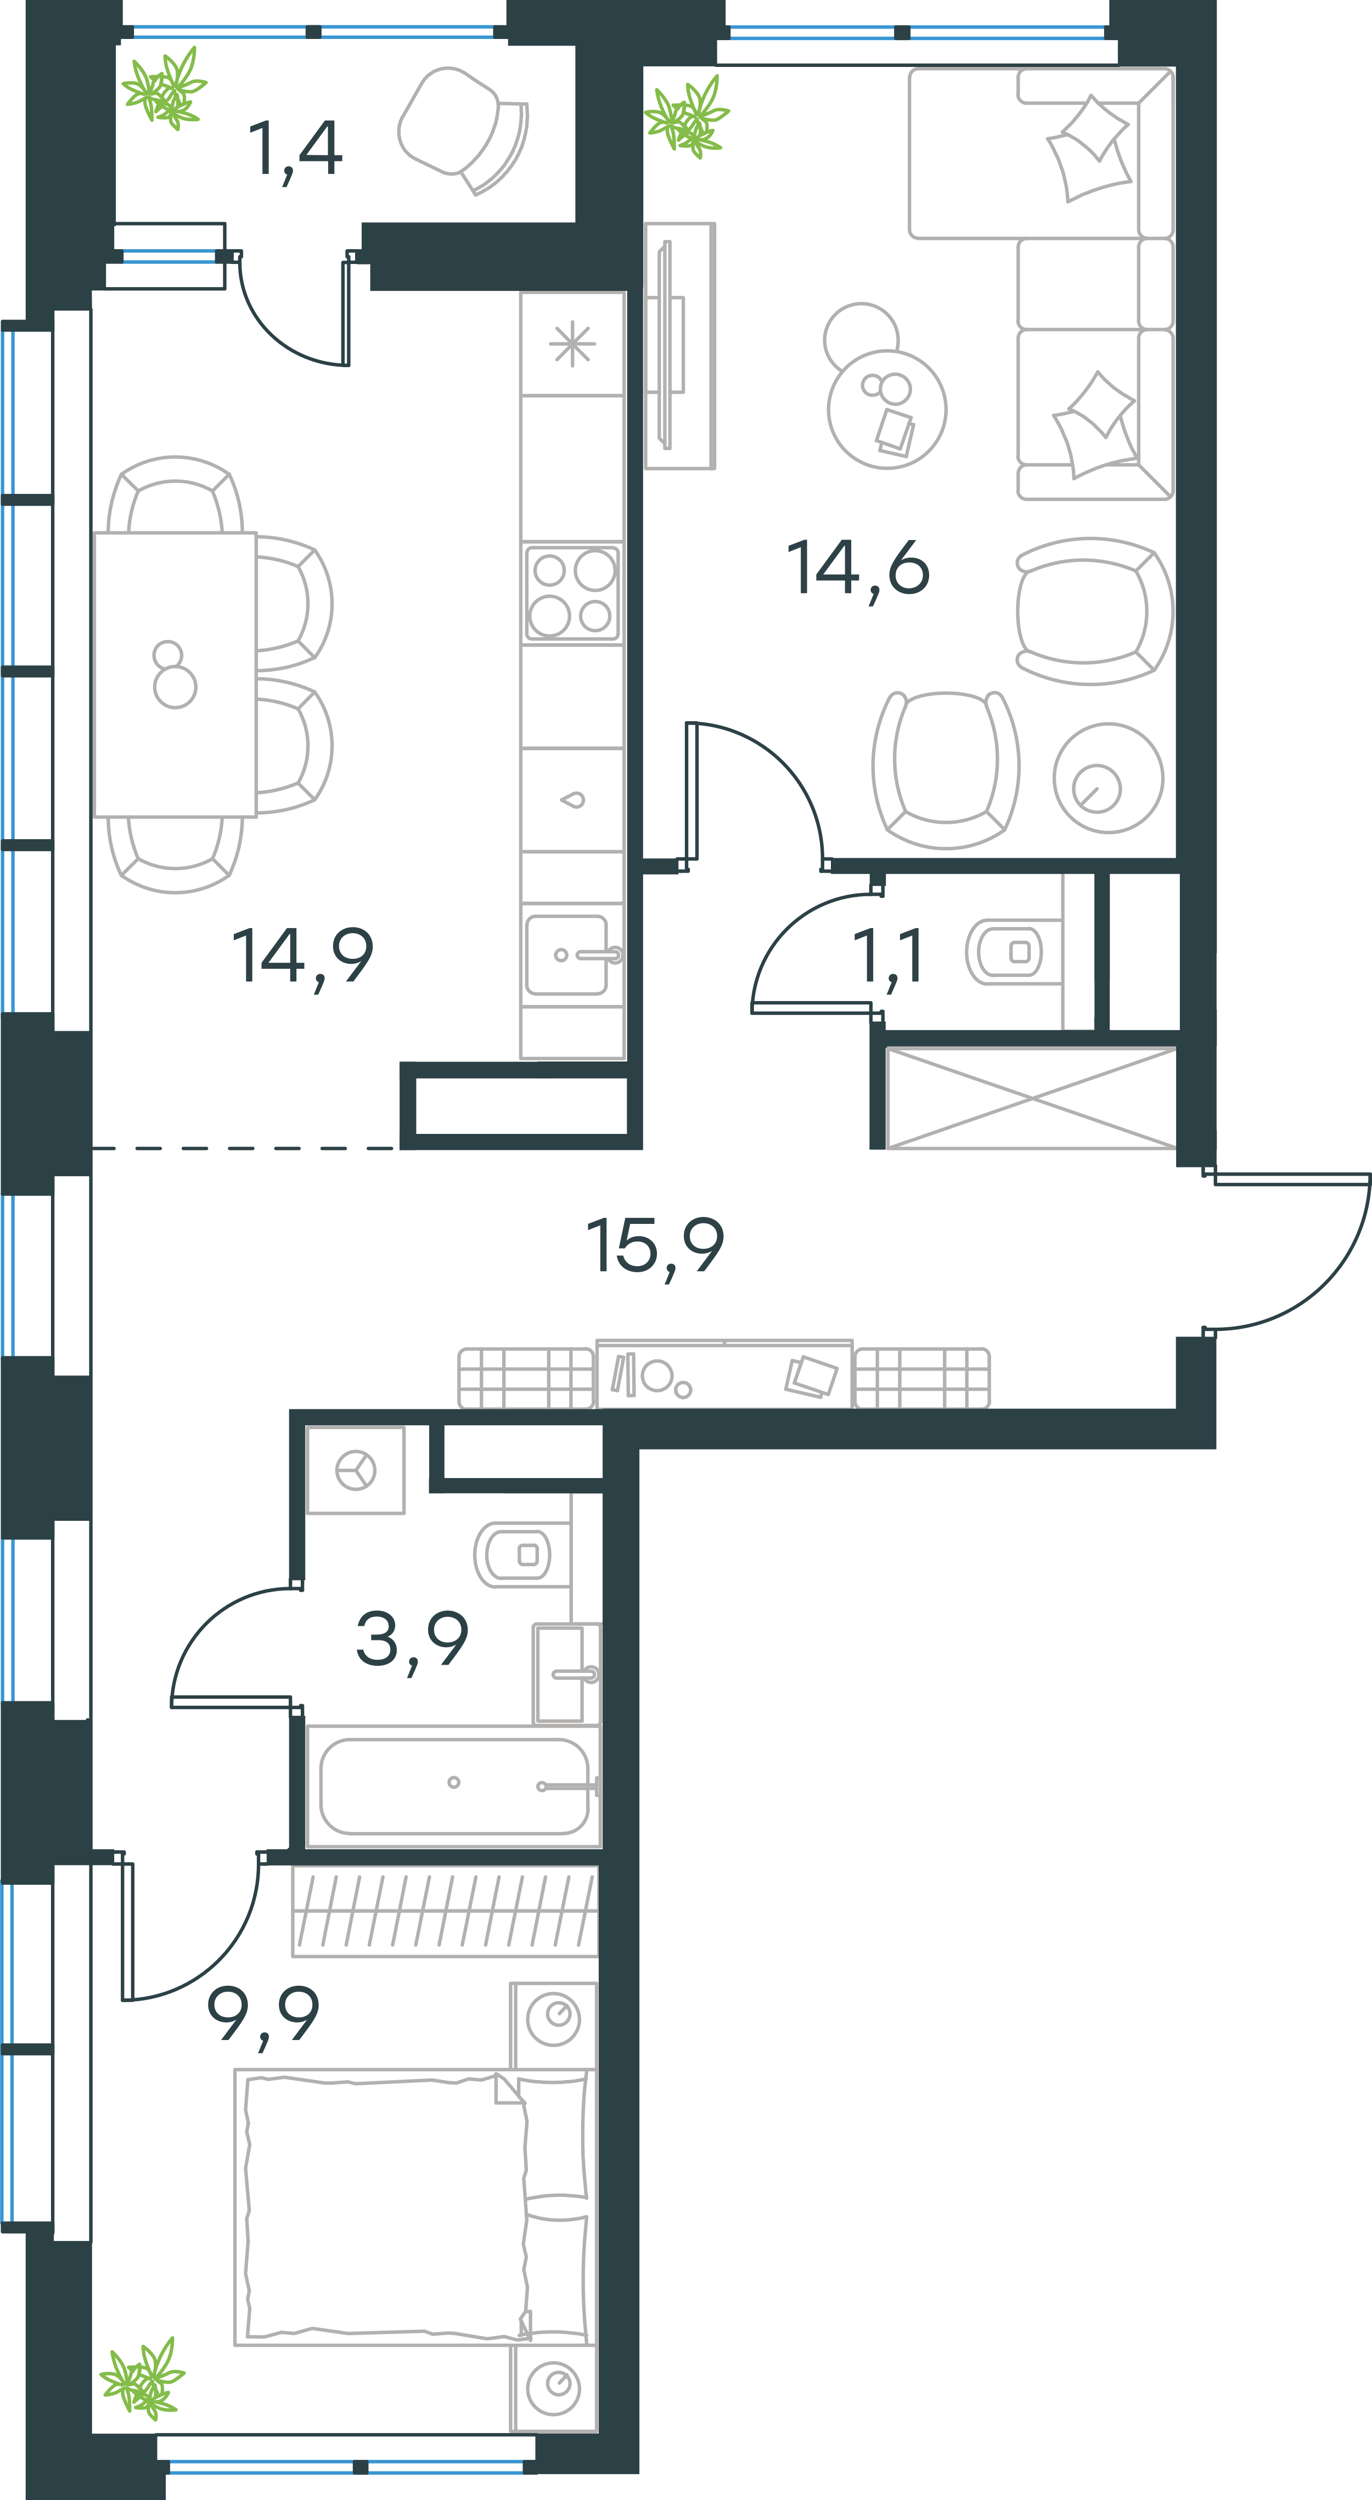 <?xml version="1.0" encoding="utf-8"?>
<!-- Generator: Adobe Illustrator 26.5.0, SVG Export Plug-In . SVG Version: 6.00 Build 0)  -->
<svg version="1.1" id="Слой_1" xmlns="http://www.w3.org/2000/svg" xmlns:xlink="http://www.w3.org/1999/xlink" x="0px" y="0px"
	 viewBox="0 0 593.3 1081" style="enable-background:new 0 0 593.3 1081;" xml:space="preserve">
<style type="text/css">
	.st0{fill:none;stroke:#B2B1B0;stroke-width:1.5;stroke-linecap:round;stroke-linejoin:round;stroke-miterlimit:10;}
	.st1{fill:none;stroke:#B2B1B0;stroke-width:1.5;stroke-linecap:round;stroke-linejoin:round;stroke-miterlimit:22.926;}
	.st2{fill:none;stroke:#2C4146;stroke-width:1.5;stroke-linecap:round;stroke-linejoin:round;stroke-miterlimit:10;}
	.st3{fill:none;stroke:#3996D2;stroke-width:1.5;stroke-linecap:round;stroke-linejoin:round;stroke-miterlimit:22.926;}
	.st4{fill:none;stroke:#2C4146;stroke-width:1.5;stroke-linecap:round;stroke-linejoin:round;stroke-miterlimit:22.926;}
	.st5{fill:#2C4146;}
	.st6{fill:#2C4146;stroke:#2C4146;stroke-miterlimit:10;}
	
		.st7{fill:none;stroke:#2D4146;stroke-width:1.5;stroke-linecap:round;stroke-linejoin:round;stroke-miterlimit:22.926;stroke-dasharray:10,10,0,0;}
	.st8{fill:none;stroke:#84BC4A;stroke-width:1.5;stroke-linecap:round;stroke-linejoin:round;stroke-miterlimit:22.926;}
	.st9{fill:#2D4146;}
</style>
<g>
	<line class="st0" x1="384" y1="496.6" x2="509" y2="453.4"/>
	<line class="st0" x1="509" y1="496.5" x2="384" y2="453.4"/>
	<polyline class="st0" points="509,496.6 384,496.6 384,453.4 509,453.4 	"/>
	<path class="st0" d="M224.6,675c0,0.8,0.7,1.5,1.5,1.5"/>
	<path class="st0" d="M226,668.2c-0.8,0-1.5,0.7-1.5,1.5"/>
	<path class="st0" d="M230.8,676.5c0.8,0,1.5-0.7,1.5-1.5"/>
	<path class="st0" d="M232.3,669.6c0-0.8-0.7-1.5-1.5-1.5"/>
	<line class="st0" x1="230.8" y1="676.5" x2="226.1" y2="676.5"/>
	<line class="st0" x1="224.6" y1="675" x2="224.6" y2="669.7"/>
	<line class="st0" x1="226.1" y1="668.2" x2="230.8" y2="668.2"/>
	<line class="st0" x1="232.3" y1="669.7" x2="232.3" y2="675"/>
	<path class="st0" d="M232.3,682.4c3,0,5.4-4.5,5.4-10.1s-2.4-10.1-5.4-10.1"/>
	<line class="st0" x1="216.8" y1="682.4" x2="232.3" y2="682.4"/>
	<path class="st0" d="M216.8,662.3c-3.5,0-6.3,4.5-6.3,10.1s2.8,10.1,6.3,10.1"/>
	<line class="st0" x1="216.8" y1="662.3" x2="232.3" y2="662.3"/>
	<path class="st0" d="M214.2,658.6c-4.9,0-8.9,6.2-8.9,13.8s4,13.8,8.9,13.8"/>
	<line class="st0" x1="214.2" y1="686.1" x2="247" y2="686.1"/>
	<line class="st0" x1="214.2" y1="658.6" x2="247" y2="658.6"/>
	<polyline class="st0" points="261.1,702.2 247,702.2 247,645.1 261.1,645.1 	"/>
	<polyline class="st0" points="158.5,642.6 153.9,635.8 158.5,629.1 	"/>
	<line class="st0" x1="153.9" y1="635.8" x2="145.7" y2="635.8"/>
	<path class="st0" d="M162.1,635.8c0-4.5-3.7-8.2-8.2-8.2s-8.2,3.7-8.2,8.2s3.7,8.2,8.2,8.2C158.4,644,162.1,640.4,162.1,635.8z"/>
	<rect x="133" y="617.2" class="st0" width="41.7" height="37.2"/>
	<line class="st0" x1="254.2" y1="782.2" x2="254.2" y2="773.3"/>
	<path class="st0" d="M236,771.8c-0.4-0.7-1.2-1.1-2-1c-0.8,0.2-1.4,0.9-1.4,1.7s0.6,1.5,1.4,1.7c0.8,0.2,1.6-0.2,2-1"/>
	<line class="st0" x1="258" y1="773.3" x2="236" y2="773.3"/>
	<line class="st0" x1="258" y1="771.8" x2="236" y2="771.8"/>
	<line class="st0" x1="258" y1="768.8" x2="259.7" y2="768.8"/>
	<polyline class="st0" points="258,768.8 258,776.3 259.7,776.3 	"/>
	<path class="st0" d="M198.4,770.7c0-1.1-0.9-2.1-2.1-2.1c-1.1,0-2.1,0.9-2.1,2.1c0,1.1,0.9,2.1,2.1,2.1
		C197.5,772.7,198.4,771.8,198.4,770.7z"/>
	<path class="st0" d="M243.6,792.8c5.9,0,10.7-4.8,10.7-10.7"/>
	<path class="st0" d="M254.2,764.7c0-6.9-5.6-12.5-12.5-12.5"/>
	<path class="st0" d="M138.8,780.3c0,6.9,5.6,12.5,12.5,12.5"/>
	<path class="st0" d="M151.3,752.2c-6.9,0-12.5,5.6-12.5,12.5"/>
	<line class="st0" x1="254.2" y1="764.7" x2="254.2" y2="771.8"/>
	<line class="st0" x1="243.6" y1="792.9" x2="151.3" y2="792.9"/>
	<line class="st0" x1="138.8" y1="780.4" x2="138.8" y2="764.7"/>
	<line class="st0" x1="151.3" y1="752.2" x2="241.7" y2="752.2"/>
	<rect x="133" y="746.4" class="st0" width="126.6" height="52.1"/>
	<line class="st0" x1="251.7" y1="725.6" x2="251.7" y2="744.2"/>
	<polyline class="st0" points="251.7,722.6 251.7,704 232.6,704 	"/>
	<polyline class="st0" points="232.6,704 232.6,744.2 251.7,744.2 	"/>
	<path class="st0" d="M230.6,744.6c0,0.8,0.7,1.5,1.5,1.5"/>
	<path class="st0" d="M232.1,702.2c-0.8,0-1.5,0.7-1.5,1.5"/>
	<path class="st0" d="M258.1,746.1c0.8,0,1.5-0.7,1.5-1.5"/>
	<path class="st0" d="M259.6,703.6c0-0.8-0.7-1.5-1.5-1.5"/>
	<path class="st0" d="M240.7,722.6c-0.8,0-1.5,0.7-1.5,1.5s0.7,1.5,1.5,1.5"/>
	<line class="st0" x1="255.6" y1="725.6" x2="240.7" y2="725.6"/>
	<path class="st0" d="M255.6,725.6c0.8,0,1.5-0.7,1.5-1.5s-0.7-1.5-1.5-1.5"/>
	<line class="st0" x1="255.6" y1="722.6" x2="240.7" y2="722.6"/>
	<path class="st0" d="M252.6,725.6c0.7,1.4,2.3,2.2,3.8,1.8c1.5-0.4,2.6-1.7,2.6-3.3s-1.1-3-2.6-3.3c-1.5-0.4-3.1,0.4-3.8,1.8"/>
	<line class="st0" x1="258.2" y1="746.1" x2="232.1" y2="746.1"/>
	<line class="st0" x1="230.6" y1="744.6" x2="230.6" y2="703.7"/>
	<line class="st0" x1="232.1" y1="702.2" x2="258.2" y2="702.2"/>
	<line class="st0" x1="259.7" y1="703.7" x2="259.7" y2="744.6"/>
	<line class="st0" x1="262.1" y1="426" x2="262.1" y2="414.5"/>
	<path class="st0" d="M242.7,415.4c1.3,0,2.4-1.1,2.4-2.4s-1.1-2.4-2.4-2.4c-1.3,0-2.4,1.1-2.4,2.4S241.4,415.4,242.7,415.4z"/>
	<path class="st0" d="M251.1,411.5c-0.8,0-1.5,0.7-1.5,1.5s0.7,1.5,1.5,1.5"/>
	<line class="st0" x1="266" y1="414.5" x2="251.1" y2="414.5"/>
	<path class="st0" d="M266,414.5c0.8,0,1.5-0.7,1.5-1.5s-0.7-1.5-1.5-1.5"/>
	<line class="st0" x1="266" y1="411.5" x2="251.1" y2="411.5"/>
	<path class="st0" d="M263,414.5c0.7,1.4,2.3,2.2,3.8,1.8c1.5-0.4,2.6-1.7,2.6-3.3c0-1.6-1.1-3-2.6-3.3c-1.5-0.4-3.1,0.4-3.8,1.8"/>
	<path class="st0" d="M258.4,429.7c2.1,0,3.7-1.7,3.7-3.7"/>
	<path class="st0" d="M262.1,399.9c0-2.1-1.7-3.7-3.7-3.7"/>
	<path class="st0" d="M227.8,426c0,2.1,1.7,3.7,3.7,3.7"/>
	<path class="st0" d="M231.6,396.2c-2.1,0-3.7,1.7-3.7,3.7"/>
	<line class="st0" x1="258.4" y1="429.8" x2="231.6" y2="429.8"/>
	<line class="st0" x1="227.8" y1="426" x2="227.8" y2="399.9"/>
	<line class="st0" x1="231.6" y1="396.2" x2="258.4" y2="396.2"/>
	<line class="st0" x1="262.1" y1="399.9" x2="262.1" y2="411.5"/>
	<rect x="225.2" y="390.6" class="st0" width="44.7" height="44.7"/>
	<rect x="225.2" y="278.9" class="st0" width="44.7" height="44.7"/>
	<rect x="225.2" y="171.1" class="st0" width="44.7" height="63.2"/>
	<path class="st0" d="M437.2,414.3c0,0.8,0.7,1.5,1.5,1.5"/>
	<path class="st0" d="M438.7,407.5c-0.8,0-1.5,0.7-1.5,1.5"/>
	<path class="st0" d="M443.5,415.8c0.8,0,1.5-0.7,1.5-1.5"/>
	<path class="st0" d="M445,409c0-0.8-0.7-1.5-1.5-1.5"/>
	<line class="st0" x1="443.5" y1="415.8" x2="438.7" y2="415.8"/>
	<line class="st0" x1="437.2" y1="414.3" x2="437.2" y2="409"/>
	<line class="st0" x1="438.7" y1="407.5" x2="443.5" y2="407.5"/>
	<line class="st0" x1="445" y1="409" x2="445" y2="414.3"/>
	<path class="st0" d="M444.9,421.7c3,0,5.4-4.5,5.4-10.1s-2.4-10.1-5.4-10.1"/>
	<line class="st0" x1="429.5" y1="421.7" x2="445" y2="421.7"/>
	<path class="st0" d="M429.5,401.6c-3.5,0-6.3,4.5-6.3,10.1s2.8,10.1,6.3,10.1"/>
	<line class="st0" x1="429.5" y1="401.6" x2="445" y2="401.6"/>
	<path class="st0" d="M426.9,397.9c-4.9,0-8.9,6.2-8.9,13.8c0,7.6,4,13.8,8.9,13.8"/>
	<line class="st0" x1="426.9" y1="425.4" x2="459.6" y2="425.4"/>
	<line class="st0" x1="426.9" y1="397.9" x2="459.6" y2="397.9"/>
	<polyline class="st0" points="473.8,440.3 473.8,445.9 459.6,445.9 459.6,376.7 473.8,376.7 	"/>
	<line class="st0" x1="214.5" y1="896.9" x2="215.5" y2="897.2"/>
	<polyline class="st0" points="227,928.6 227.9,917.2 226.5,910.5 226.8,909.3 	"/>
	<polyline class="st0" points="227.3,999.5 228.1,989 226.5,981.4 	"/>
	<polyline class="st0" points="227.8,960 226.5,941.9 227.6,938.4 	"/>
	<polyline class="st0" points="226.5,981.4 227.6,975.9 226.3,970.3 227.8,960 	"/>
	<line class="st0" x1="227.6" y1="938.4" x2="227" y2="928.6"/>
	<polyline class="st0" points="224.3,898.9 226.1,899.3 227.9,899.6 229.7,899.9 231.6,900.1 233.4,900.2 235.3,900.4 237.1,900.4 
		238.9,900.5 240.8,900.4 242.6,900.4 244.4,900.2 246.3,900.1 248.1,899.9 249.9,899.6 251.7,899.3 253.5,898.9 	"/>
	<polyline class="st0" points="253.7,895.6 253.3,899 252.9,902.4 252.6,905.8 252.4,909.2 252.2,912.6 252.1,916.1 252,919.5 
		252,923 252,925.4 252,927.7 252.1,930 252.1,932.4 252.3,934.7 252.4,937.1 252.6,939.4 252.8,941.8 253,943.9 253.2,946.1 
		253.4,948.3 253.7,950.5 	"/>
	<polyline class="st0" points="196.9,1009 210.7,1011.3 218,1010.3 	"/>
	<polyline class="st0" points="218,1010.3 223.6,1011.8 229.1,1011.1 229.6,1011.1 	"/>
	<line class="st0" x1="193.9" y1="1008.8" x2="196.9" y2="1009"/>
	<polyline class="st0" points="143.5,1008 150.5,1009 183.6,1008 187.1,1009.3 193.9,1008.8 	"/>
	<polyline class="st0" points="107,1010.4 114.4,1010.5 121.7,1008.5 	"/>
	<polyline class="st0" points="121.7,1008.5 127.2,1009 135,1006.8 143.5,1008 	"/>
	<polyline class="st0" points="140.5,900.7 123,898.2 116.1,899.1 	"/>
	<polyline class="st0" points="116.1,899.1 113,898.4 107.5,899.2 	"/>
	<line class="st0" x1="143.5" y1="900.7" x2="140.5" y2="900.7"/>
	<polyline class="st0" points="193.9,900.5 186.8,899.4 153.8,901 150.3,900.2 143.5,900.7 	"/>
	<line class="st0" x1="215.5" y1="897.2" x2="208.2" y2="899.4"/>
	<polyline class="st0" points="208.2,899.4 202.7,898.9 197.4,900.7 193.9,900.5 	"/>
	<polyline class="st0" points="253.7,950.2 250.9,949.8 248.1,949.5 246.7,949.4 245.3,949.3 244,949.2 242.7,949.2 240.7,949.2 
		238.7,949.3 236.8,949.4 234.9,949.6 233,949.9 231.1,950.2 229.2,950.5 227.3,951 	"/>
	<polyline class="st0" points="253.7,1009.8 251.9,1009.4 250.1,1009.1 248.3,1008.9 246.4,1008.7 244.6,1008.5 242.8,1008.4 
		240.9,1008.3 239.1,1008.3 237.3,1008.3 235.4,1008.4 233.6,1008.5 231.7,1008.7 229.9,1008.9 228.1,1009.1 226.3,1009.4 
		224.5,1009.8 	"/>
	<polyline class="st0" points="227.6,957.4 228.6,957.8 229.5,958.1 230.4,958.4 231.3,958.6 233.1,959.1 234.9,959.4 236.7,959.7 
		238.6,959.9 239.5,959.9 240.5,960 241.4,960 242.4,960 243.8,960 245.2,959.9 246.6,959.8 248,959.6 249.4,959.4 250.8,959.2 
		252.1,958.9 253.5,958.5 	"/>
	<polyline class="st0" points="253.7,958.5 253.4,961.9 253.1,965.3 252.8,968.7 252.6,972.1 252.4,975.6 252.3,979 252.2,982.5 
		252.2,986 252.2,989.4 252.3,992.8 252.4,996.2 252.6,999.7 252.8,1003.1 253.1,1006.5 253.4,1010 253.7,1013.4 	"/>
	<polyline class="st0" points="107.3,969.1 106.2,983.2 107.8,990.5 	"/>
	<polyline class="st0" points="107.8,990.5 107.1,994.2 108,998.2 107,1010.4 	"/>
	<polyline class="st0" points="107.2,899.2 106.2,912.3 107.4,918 	"/>
	<polyline class="st0" points="106.2,937.6 107.8,955.8 106.7,959.3 	"/>
	<polyline class="st0" points="107.4,918 106.7,921.8 108,927.3 106.2,937.6 	"/>
	<line class="st0" x1="106.7" y1="959.3" x2="107.3" y2="969.1"/>
	<line class="st0" x1="229.4" y1="1012" x2="229.4" y2="999.5"/>
	<polyline class="st0" points="227,909.5 218,898.9 214.5,896.7 	"/>
	<line class="st0" x1="227.3" y1="999.5" x2="229.4" y2="999.5"/>
	<line class="st0" x1="224.3" y1="898.9" x2="224.3" y2="906.3"/>
	<polyline class="st0" points="229.4,1012 225,1002.7 227.3,999.5 	"/>
	<line class="st0" x1="214.5" y1="896.7" x2="214.5" y2="909.3"/>
	<polyline class="st0" points="224.3,906.5 227,909.3 214.5,909.3 	"/>
	<line class="st0" x1="225.4" y1="1003.4" x2="225.4" y2="1009.8"/>
	<line class="st0" x1="241.9" y1="870.7" x2="245.2" y2="867.2"/>
	<path class="st0" d="M241.6,866c-2.7,0-4.8,2.2-4.8,4.8s2.2,4.9,4.8,4.9c2.7,0,4.9-2.2,4.9-4.9S244.3,866,241.6,866z"/>
	<path class="st0" d="M239.4,862c-6.2,0-11.2,5-11.2,11.2s5,11.2,11.2,11.2s11.2-5,11.2-11.2C250.5,867,245.5,862,239.4,862z"/>
	<line class="st0" x1="241.9" y1="1030.4" x2="245.2" y2="1026.9"/>
	<path class="st0" d="M241.6,1025.8c-2.7,0-4.8,2.2-4.8,4.8c0,2.7,2.2,4.9,4.8,4.9c2.7,0,4.9-2.2,4.9-4.9
		C246.5,1028,244.3,1025.8,241.6,1025.8z"/>
	<path class="st0" d="M239.4,1021.7c-6.2,0-11.2,5-11.2,11.2c0,6.2,5,11.2,11.2,11.2s11.2-5,11.2-11.2
		C250.5,1026.7,245.5,1021.7,239.4,1021.7z"/>
	<line class="st0" x1="223" y1="894.9" x2="223" y2="857.6"/>
	<line class="st0" x1="223" y1="1051.3" x2="223" y2="1014.1"/>
	<polyline class="st0" points="258,894.9 258,857.6 220.8,857.6 220.8,894.9 	"/>
	<polyline class="st0" points="258,1014.1 258,1051.3 220.8,1051.3 220.8,1014.1 	"/>
	<rect x="101.6" y="894.9" class="st0" width="156.4" height="119.2"/>
	<line class="st0" x1="127.4" y1="826.3" x2="137.5" y2="826.3"/>
	<line class="st0" x1="135.4" y1="811.6" x2="129.5" y2="841"/>
	<line class="st0" x1="137.5" y1="826.3" x2="147.5" y2="826.3"/>
	<line class="st0" x1="145.4" y1="811.6" x2="139.6" y2="841"/>
	<line class="st0" x1="147.5" y1="826.3" x2="157.6" y2="826.3"/>
	<line class="st0" x1="155.5" y1="811.6" x2="149.7" y2="841"/>
	<line class="st0" x1="157.6" y1="826.3" x2="167.7" y2="826.3"/>
	<line class="st0" x1="165.6" y1="811.6" x2="159.7" y2="841"/>
	<line class="st0" x1="167.7" y1="826.3" x2="177.7" y2="826.3"/>
	<line class="st0" x1="175.6" y1="811.6" x2="169.8" y2="841"/>
	<line class="st0" x1="177.7" y1="826.3" x2="187.8" y2="826.3"/>
	<line class="st0" x1="185.7" y1="811.6" x2="179.8" y2="841"/>
	<line class="st0" x1="187.8" y1="826.3" x2="197.8" y2="826.3"/>
	<line class="st0" x1="195.7" y1="811.6" x2="189.9" y2="841"/>
	<line class="st0" x1="126.6" y1="826.3" x2="259" y2="826.3"/>
	<line class="st0" x1="197.8" y1="826.3" x2="207.9" y2="826.3"/>
	<line class="st0" x1="205.8" y1="811.6" x2="199.9" y2="841"/>
	<line class="st0" x1="207.9" y1="826.3" x2="217.9" y2="826.3"/>
	<line class="st0" x1="215.8" y1="811.6" x2="210" y2="841"/>
	<line class="st0" x1="217.9" y1="826.3" x2="228" y2="826.3"/>
	<line class="st0" x1="225.9" y1="811.6" x2="220" y2="841"/>
	<line class="st0" x1="228" y1="826.3" x2="238" y2="826.3"/>
	<line class="st0" x1="235.9" y1="811.6" x2="230.1" y2="841"/>
	<line class="st0" x1="238" y1="826.3" x2="248.1" y2="826.3"/>
	<line class="st0" x1="246" y1="811.6" x2="240.1" y2="841"/>
	<line class="st0" x1="248.1" y1="826.3" x2="258.2" y2="826.3"/>
	<line class="st0" x1="256.1" y1="811.6" x2="250.2" y2="841"/>
	<rect x="126.6" y="806.7" class="st0" width="132.4" height="39.3"/>
	<path class="st0" d="M136.1,299.2c-7.9-3.7-16.5-5.7-25.3-5.7"/>
	<path class="st0" d="M110.8,351.5c8.7,0,17.4-1.9,25.3-5.7"/>
	<path class="st0" d="M136.1,345.8c10-13.9,10-32.7,0-46.6"/>
	<line class="st0" x1="128.9" y1="338.6" x2="136.1" y2="345.8"/>
	<line class="st0" x1="128.9" y1="306.5" x2="136.1" y2="299.2"/>
	<path class="st0" d="M128.9,338.6c5.7-9.9,5.7-22.2,0-32.1"/>
	<path class="st0" d="M128.9,306.5c-5.7-2.5-11.8-3.9-18-4.2"/>
	<path class="st0" d="M110.8,342.8c6.2-0.3,12.3-1.8,18-4.2"/>
	<path class="st0" d="M110.8,290c8.7,0,17.4-1.9,25.3-5.7"/>
	<path class="st0" d="M136.1,237.8c-7.9-3.7-16.5-5.7-25.3-5.7"/>
	<path class="st0" d="M136.1,284.4c10-13.9,10-32.7,0-46.6"/>
	<line class="st0" x1="128.9" y1="245" x2="136.1" y2="237.8"/>
	<line class="st0" x1="128.9" y1="277.1" x2="136.1" y2="284.4"/>
	<path class="st0" d="M128.9,277.1c5.7-9.9,5.7-22.2,0-32.1"/>
	<path class="st0" d="M110.8,281.4c6.2-0.3,12.3-1.8,18-4.2"/>
	<path class="st0" d="M128.9,245c-5.7-2.5-11.8-3.9-18-4.2"/>
	<path class="st0" d="M52.5,205.1c-3.7,7.9-5.7,16.5-5.7,25.3"/>
	<path class="st0" d="M104.8,230.3c0-8.7-1.9-17.4-5.7-25.3"/>
	<path class="st0" d="M99.1,205.1c-13.9-10-32.7-10-46.6,0"/>
	<line class="st0" x1="91.9" y1="212.3" x2="99.1" y2="205.1"/>
	<line class="st0" x1="59.8" y1="212.3" x2="52.5" y2="205.1"/>
	<path class="st0" d="M91.9,212.3c-9.9-5.7-22.2-5.7-32.1,0"/>
	<path class="st0" d="M59.8,212.3c-2.5,5.7-3.9,11.8-4.2,18"/>
	<path class="st0" d="M96.1,230.4c-0.3-6.2-1.8-12.3-4.2-18"/>
	<path class="st0" d="M46.8,353.3c0,8.7,1.9,17.4,5.7,25.3"/>
	<path class="st0" d="M99.1,378.5c3.7-7.9,5.7-16.5,5.7-25.3"/>
	<path class="st0" d="M52.5,378.5c13.9,10,32.7,10,46.6,0"/>
	<line class="st0" x1="91.9" y1="371.3" x2="99.1" y2="378.5"/>
	<line class="st0" x1="59.8" y1="371.3" x2="52.5" y2="378.5"/>
	<path class="st0" d="M59.8,371.3c9.9,5.7,22.2,5.7,32.1,0"/>
	<path class="st0" d="M55.5,353.2c0.3,6.2,1.8,12.3,4.2,18"/>
	<path class="st0" d="M91.9,371.3c2.5-5.7,3.9-11.8,4.2-18"/>
	<path class="st0" d="M76.1,288.2c2.3-1.7,3.1-4.7,1.9-7.3c-1.2-2.6-4-4-6.8-3.3c-2.8,0.6-4.7,3.1-4.6,6c0.1,2.8,2.1,5.2,4.9,5.7"/>
	<path class="st0" d="M75.8,288.2c-4.9,0-8.9,4-8.9,8.9s4,8.9,8.9,8.9s8.9-4,8.9-8.9C84.7,292.2,80.7,288.2,75.8,288.2z"/>
	<rect x="40.8" y="230.4" class="st0" width="70" height="122.9"/>
	<line class="st0" x1="240.9" y1="155.5" x2="254.3" y2="142"/>
	<line class="st0" x1="254.3" y1="155.5" x2="240.9" y2="142"/>
	<line class="st0" x1="238.1" y1="148.7" x2="257.1" y2="148.7"/>
	<line class="st0" x1="247.6" y1="158.2" x2="247.6" y2="139.2"/>
	<rect x="225.2" y="126.4" class="st0" width="44.7" height="44.7"/>
	<rect x="225.2" y="368.3" class="st0" width="44.7" height="22.4"/>
	<path class="st0" d="M248.1,348.7c1.3,0.6,2.7,0.2,3.6-0.9c0.8-1.1,0.8-2.6,0-3.7s-2.3-1.4-3.6-0.9"/>
	<polyline class="st0" points="248.1,348.7 242.8,345.9 248.1,343.2 	"/>
	<rect x="225.2" y="323.6" class="st0" width="44.7" height="44.7"/>
	<path class="st0" d="M237.7,257.8c-4.7,0-8.6,3.8-8.6,8.6c0,4.7,3.8,8.6,8.6,8.6c4.7,0,8.6-3.8,8.6-8.6
		C246.3,261.7,242.5,257.8,237.7,257.8z"/>
	<path class="st0" d="M237.7,240.4c-3.5,0-6.3,2.8-6.3,6.3s2.8,6.3,6.3,6.3s6.3-2.8,6.3-6.3S241.2,240.4,237.7,240.4z"/>
	<circle class="st0" cx="257.4" cy="246.7" r="8.6"/>
	<path class="st0" d="M257.4,260.1c-3.5,0-6.3,2.8-6.3,6.3s2.8,6.3,6.3,6.3s6.3-2.8,6.3-6.3C263.7,262.9,260.9,260.1,257.4,260.1z"
		/>
	<path class="st0" d="M230.1,236.8c-1.2,0-2.2,1-2.2,2.2"/>
	<path class="st0" d="M227.8,274.1c0,1.2,1,2.2,2.2,2.2"/>
	<path class="st0" d="M267.3,239.1c0-1.2-1-2.2-2.2-2.2"/>
	<path class="st0" d="M265.1,276.3c1.2,0,2.2-1,2.2-2.2"/>
	<line class="st0" x1="227.8" y1="239.1" x2="227.8" y2="274.1"/>
	<line class="st0" x1="265.1" y1="236.8" x2="230.1" y2="236.8"/>
	<line class="st0" x1="267.3" y1="274.1" x2="267.3" y2="239.1"/>
	<line class="st0" x1="230.1" y1="276.3" x2="265.1" y2="276.3"/>
	<rect x="225.2" y="234.2" class="st0" width="44.7" height="44.7"/>
	<line class="st0" x1="246.9" y1="583.3" x2="246.9" y2="609.3"/>
	<line class="st0" x1="208.2" y1="583.3" x2="208.2" y2="609.3"/>
	<path class="st0" d="M253.3,609.3c1.9,0,3.4-1.5,3.4-3.4"/>
	<path class="st0" d="M198.5,606c0,1.9,1.5,3.4,3.4,3.4"/>
	<path class="st0" d="M201.9,583.3c-1.9,0-3.4,1.5-3.4,3.4"/>
	<path class="st0" d="M256.6,586.6c0-1.9-1.5-3.4-3.4-3.4"/>
	<line class="st0" x1="217.9" y1="583.3" x2="217.9" y2="609.3"/>
	<line class="st0" x1="237.3" y1="583.3" x2="237.3" y2="609.3"/>
	<line class="st0" x1="256.6" y1="592" x2="198.5" y2="592"/>
	<line class="st0" x1="256.6" y1="600.7" x2="198.5" y2="600.7"/>
	<line class="st0" x1="198.5" y1="586.6" x2="198.5" y2="606"/>
	<line class="st0" x1="201.9" y1="609.3" x2="253.3" y2="609.3"/>
	<line class="st0" x1="256.6" y1="606" x2="256.6" y2="586.6"/>
	<line class="st0" x1="253.3" y1="583.3" x2="201.9" y2="583.3"/>
	<polygon class="st0" points="284.2,601.3 283.5,601.3 282.9,601.2 282.3,601 281.7,600.8 281.1,600.5 280.6,600.2 280.1,599.9 
		279.6,599.4 279.2,599 278.9,598.5 278.5,598 278.3,597.4 278.1,596.8 277.9,596.2 277.8,595.5 277.8,594.9 277.8,594.3 
		277.9,593.6 278.1,593 278.3,592.4 278.5,591.9 278.9,591.3 279.2,590.8 279.6,590.4 280.1,589.9 280.6,589.6 281.1,589.3 
		281.7,589 282.3,588.8 282.9,588.6 283.5,588.5 284.2,588.5 284.8,588.5 285.4,588.6 286,588.7 286.6,588.9 287.1,589.2 
		287.6,589.5 288.1,589.8 288.6,590.2 289,590.7 289.4,591.2 289.7,591.7 290,592.3 290.3,592.9 290.4,593.5 290.6,594.2 
		290.6,594.9 290.6,595.5 290.5,596.2 290.3,596.8 290.1,597.4 289.8,598 289.5,598.5 289.1,599 288.7,599.4 288.3,599.9 
		287.8,600.2 287.2,600.5 286.7,600.8 286.1,601 285.5,601.2 284.8,601.3 	"/>
	<polygon class="st0" points="295.4,604.3 295.1,604.3 294.8,604.2 294.5,604.1 294.2,604 293.9,603.9 293.6,603.7 293.4,603.5 
		293.2,603.3 292.9,603.1 292.8,602.8 292.6,602.6 292.4,602.3 292.3,602 292.3,601.7 292.2,601.4 292.2,601 292.2,600.7 
		292.3,600.4 292.3,600.1 292.4,599.8 292.6,599.5 292.8,599.2 292.9,599 293.2,598.7 293.4,598.5 293.6,598.3 293.9,598.2 
		294.2,598 294.5,597.9 294.8,597.9 295.1,597.8 295.4,597.8 295.8,597.8 296.1,597.9 296.4,597.9 296.7,598 297,598.2 297.2,598.3 
		297.5,598.5 297.7,598.7 297.9,599 298.1,599.2 298.3,599.5 298.4,599.8 298.5,600.1 298.6,600.4 298.7,600.7 298.7,601 
		298.7,601.4 298.6,601.7 298.5,602 298.4,602.3 298.3,602.6 298.1,602.8 297.9,603.1 297.7,603.3 297.5,603.5 297.2,603.7 
		297,603.9 296.7,604 296.4,604.1 296.1,604.2 295.8,604.3 	"/>
	<polyline class="st0" points="267,601.3 269.7,586.9 267.5,586.5 264.8,600.9 	"/>
	<polyline class="st0" points="274.2,603.4 274,585.4 271.5,585.5 271.7,603.5 	"/>
	<line class="st0" x1="313.3" y1="581.8" x2="313.3" y2="579.6"/>
	<line class="st0" x1="343.5" y1="598" x2="347.4" y2="586.7"/>
	<line class="st0" x1="264.8" y1="600.9" x2="267" y2="601.3"/>
	<line class="st0" x1="342.6" y1="588.3" x2="346.5" y2="589.2"/>
	<polyline class="st0" points="347.4,586.7 362,591.7 358.2,603 343.5,598 	"/>
	<polyline class="st0" points="354.9,604.2 339.8,600.7 342.6,588.3 	"/>
	<line class="st0" x1="271.7" y1="603.5" x2="274.2" y2="603.4"/>
	<line class="st0" x1="355.4" y1="602.1" x2="354.9" y2="604.2"/>
	<line class="st0" x1="258.2" y1="581.8" x2="368.4" y2="581.8"/>
	<rect x="258.2" y="579.6" class="st0" width="110.3" height="29.8"/>
	<line class="st0" x1="418.1" y1="583.3" x2="418.1" y2="609.3"/>
	<line class="st0" x1="379.4" y1="583.3" x2="379.4" y2="609.3"/>
	<path class="st0" d="M424.5,609.3c1.9,0,3.4-1.5,3.4-3.4"/>
	<path class="st0" d="M369.7,606c0,1.9,1.5,3.4,3.4,3.4"/>
	<path class="st0" d="M373.1,583.3c-1.9,0-3.4,1.5-3.4,3.4"/>
	<path class="st0" d="M427.8,586.6c0-1.9-1.5-3.4-3.4-3.4"/>
	<line class="st0" x1="389.1" y1="583.3" x2="389.1" y2="609.3"/>
	<line class="st0" x1="408.5" y1="583.3" x2="408.5" y2="609.3"/>
	<line class="st0" x1="427.8" y1="592" x2="369.7" y2="592"/>
	<line class="st0" x1="427.8" y1="600.7" x2="369.7" y2="600.7"/>
	<line class="st0" x1="369.7" y1="586.6" x2="369.7" y2="606"/>
	<line class="st0" x1="373.1" y1="609.3" x2="424.5" y2="609.3"/>
	<line class="st0" x1="427.8" y1="606" x2="427.8" y2="586.6"/>
	<line class="st0" x1="424.5" y1="583.3" x2="373.1" y2="583.3"/>
	<polyline class="st0" points="191.6,74.5 192.1,74.7 192.7,74.9 193.3,75 193.9,75.1 194.4,75.2 195,75.2 195.6,75.2 196.2,75.2 
		196.7,75.1 197.3,75 197.8,74.9 198.4,74.7 198.9,74.4 199.4,74.1 199.9,73.8 200.4,73.4 	"/>
	<polyline class="st0" points="215.5,46.7 215.5,46.1 215.5,45.5 215.4,44.9 215.4,44.3 215.2,43.7 215.1,43.2 214.9,42.6 
		214.7,42.1 214.4,41.6 214.1,41.1 213.8,40.6 213.4,40.2 213,39.8 212.6,39.4 212.2,39 211.7,38.7 	"/>
	<polyline class="st0" points="201,31.6 199.9,31 199.3,30.7 198.7,30.4 198.1,30.2 197.5,30 196.9,29.8 196.3,29.7 195.6,29.6 
		195,29.5 194.4,29.5 193.8,29.5 193.2,29.5 192.6,29.5 191.9,29.6 191.3,29.7 190.7,29.8 190.1,30 189.5,30.1 189,30.4 188.4,30.6 
		187.8,30.8 187.3,31.1 186.8,31.5 186.3,31.8 185.8,32.2 185.3,32.5 184.8,32.9 184.4,33.4 183.9,33.9 183.5,34.4 183.1,34.9 
		182.8,35.4 182.4,36 	"/>
	<polyline class="st0" points="205.7,84.3 207.2,83.6 208.6,82.9 209.9,82.1 211.3,81.3 212.6,80.4 213.8,79.5 215,78.5 216.2,77.4 
		217.3,76.4 218.3,75.2 219.4,74.1 220.3,72.8 221.3,71.6 222.1,70.3 223,69 223.7,67.6 224.3,66.5 224.8,65.3 225.4,64.1 
		225.8,62.9 226.2,61.6 226.6,60.4 226.9,59.1 227.2,57.9 227.5,56.3 227.8,54.7 227.9,53.1 228,51.5 228.1,49.9 228,48.3 
		227.9,46.6 227.8,45 	"/>
	<polyline class="st0" points="200.6,73.3 201.4,72.7 202.2,72 203,71.3 203.8,70.6 204.5,69.9 205.2,69.1 205.9,68.4 206.6,67.6 
		207.3,66.8 207.9,66 208.5,65.1 209.1,64.3 209.7,63.4 210.3,62.5 210.8,61.6 211.3,60.7 211.9,59.6 212.4,58.4 212.7,57.9 
		213.2,56.5 213.7,55.1 214.2,53.7 214.6,52.2 214.9,50.8 215.1,49.4 215.3,47.9 215.5,46.4 	"/>
	<polyline class="st0" points="204.6,82.5 205.9,81.8 207.2,81.1 208.4,80.4 209.7,79.6 210.8,78.7 212,77.8 213.1,76.9 214.1,75.9 
		215.1,74.9 216.1,73.8 217.1,72.7 218,71.6 218.8,70.4 219.6,69.1 220.4,67.8 221.2,66.5 221.8,65.3 222.3,64.1 222.9,62.8 
		223.3,61.5 223.8,60.2 224.1,58.9 224.5,57.6 224.8,56.2 225,54.9 225.2,53.5 225.3,52.2 225.4,50.8 225.5,49.4 225.4,48.1 
		225.4,46.7 225.3,45.4 	"/>
	<polyline class="st0" points="174.1,50.6 173.7,51.2 173.5,51.8 173.2,52.5 173,53.1 172.9,53.7 172.7,54.3 172.6,55 172.5,55.6 
		172.5,56.3 172.5,56.9 172.5,57.6 172.5,58.2 172.6,58.8 172.7,59.5 172.8,60.1 173,60.7 173.2,61.3 173.4,61.9 173.6,62.4 
		173.9,63 174.2,63.6 174.5,64.1 174.8,64.6 175.2,65.1 175.6,65.6 176.1,66.1 176.5,66.5 177,67 177.5,67.4 178,67.7 178.6,68.1 
		179.1,68.4 179.8,68.8 	"/>
	<line class="st0" x1="227.8" y1="45" x2="215.4" y2="44.7"/>
	<line class="st0" x1="205.7" y1="84.3" x2="199.2" y2="74.2"/>
	<line class="st0" x1="179.8" y1="68.8" x2="191.6" y2="74.5"/>
	<polyline class="st0" points="201,31.6 206.4,35.3 211.7,38.7 	"/>
	<line class="st0" x1="174.1" y1="50.6" x2="182.4" y2="36"/>
	<line class="st0" x1="492.4" y1="44.6" x2="474.9" y2="44.6"/>
	<line class="st0" x1="463.8" y1="201" x2="444" y2="201"/>
	<polygon class="st0" points="459.4,57.1 460.6,57.7 461.7,58.2 462.9,58.8 464,59.5 465.1,60.1 466.2,60.8 467.2,61.6 468.2,62.4 
		469.2,63.2 470.2,64 471.2,64.9 472.1,65.8 473,66.7 473.8,67.7 474.7,68.7 475.5,69.7 476,68.6 476.7,67.4 477.3,66.4 478,65.3 
		478.7,64.2 479.4,63.2 480.2,62.2 480.9,61.1 481.7,60.2 482.6,59.2 483.4,58.3 484.3,57.3 485.1,56.4 486,55.5 487,54.6 
		487.9,53.8 486.7,53.2 485.6,52.5 484.5,51.9 483.4,51.3 482.3,50.5 481.3,49.8 480.2,49.1 479.2,48.3 478.2,47.5 477.2,46.7 
		476.3,45.8 475.3,45 474.4,44.1 473.5,43.1 472.7,42.2 471.8,41.2 471.2,42.3 470.6,43.5 470,44.6 469.3,45.6 468.6,46.7 
		467.9,47.7 467.1,48.7 466.3,49.8 465.5,50.7 464.7,51.7 463.9,52.7 463,53.6 462.1,54.5 461.2,55.4 460.3,56.3 	"/>
	<polyline class="st0" points="461.8,58.2 459.6,58.7 457.4,59.2 455.2,59.7 454.1,59.8 453,60 454,61.5 454.9,63.1 455.7,64.7 
		456.5,66.4 457.3,68 458,69.7 458.6,71.4 459.2,73.1 459.8,74.8 460.2,76.6 460.6,78.3 461,80.1 461.3,81.9 461.5,83.7 461.7,85.5 
		461.8,87.3 463.4,86.5 465,85.7 466.6,84.9 468.2,84.1 469.9,83.5 471.6,82.8 473.3,82.2 475,81.6 476.7,81.1 478.4,80.6 
		480.2,80.1 481.9,79.7 483.7,79.3 485.5,79 487.3,78.7 489.1,78.5 488.5,77.4 487.9,76.3 487.3,75.2 486.8,74.1 486.3,73 
		485.8,71.9 485.3,70.8 484.8,69.6 484,67.3 483.2,65 482.5,62.6 481.8,60.2 	"/>
	<polyline class="st0" points="464.4,177.9 462.3,178.4 460,178.9 457.8,179.3 456.7,179.5 455.6,179.6 456.6,181.2 457.5,182.8 
		458.4,184.4 459.2,186 459.9,187.7 460.6,189.3 461.3,191 461.9,192.7 462.4,194.5 462.9,196.2 463.3,198 463.6,199.8 463.9,201.5 
		464.2,203.3 464.3,205.1 464.4,207 466,206.1 467.6,205.3 469.2,204.5 470.9,203.8 472.5,203.1 474.2,202.4 475.9,201.8 
		477.6,201.2 479.3,200.7 481,200.2 482.8,199.8 484.6,199.3 486.4,199 488.1,198.7 489.9,198.4 491.7,198.1 491.1,197.1 490.6,196 
		490,194.9 489.4,193.8 488.9,192.7 488.4,191.5 487.9,190.4 487.5,189.3 486.6,187 485.8,184.6 485.1,182.3 484.5,179.9 	"/>
	<polygon class="st0" points="462.2,176.8 463.4,177.3 464.6,177.9 465.7,178.4 466.8,179.1 467.9,179.7 469,180.4 470,181.2 
		471,182 472,182.7 473,183.6 473.9,184.5 474.8,185.4 475.7,186.3 476.6,187.2 477.4,188.2 478.2,189.2 478.8,188.1 479.4,187 
		480,185.9 480.7,184.8 481.4,183.7 482.1,182.7 482.8,181.7 483.6,180.7 484.4,179.7 485.2,178.7 486,177.8 486.9,176.8 
		487.8,175.9 488.7,175 489.7,174.1 490.6,173.3 489.5,172.7 488.4,172.1 487.3,171.4 486.2,170.8 485.1,170.1 484.1,169.4 
		483,168.6 482,167.9 481,167.1 480.1,166.3 479.1,165.4 478.2,164.6 477.3,163.7 476.4,162.7 475.6,161.8 474.7,160.8 474.1,161.9 
		473.4,163 472.8,164.1 472.1,165.2 471.4,166.2 470.6,167.3 469.9,168.3 469.1,169.3 468.3,170.3 467.5,171.3 466.7,172.2 
		465.9,173.2 465,174.1 464.1,175 463.2,175.9 	"/>
	<line class="st0" x1="492.4" y1="201" x2="506.1" y2="214.7"/>
	<polyline class="st0" points="492.4,99.3 492.4,44.6 506.2,30.8 	"/>
	<line class="st0" x1="492.4" y1="138.8" x2="492.4" y2="106.8"/>
	<line class="st0" x1="492.4" y1="201" x2="492.4" y2="146.3"/>
	<path class="st0" d="M492.4,99.3c0,2.1,1.7,3.7,3.7,3.7"/>
	<path class="st0" d="M496.1,103.1c-2.1,0-3.7,1.7-3.7,3.7"/>
	<path class="st0" d="M492.4,138.8c0,2.1,1.7,3.7,3.7,3.7"/>
	<path class="st0" d="M496.1,142.5c-2.1,0-3.7,1.7-3.7,3.7"/>
	<line class="st0" x1="393.3" y1="99.3" x2="393.3" y2="33.4"/>
	<line class="st0" x1="503.6" y1="103.1" x2="397.1" y2="103.1"/>
	<line class="st0" x1="444" y1="142.5" x2="503.6" y2="142.5"/>
	<line class="st0" x1="507.3" y1="99.3" x2="507.3" y2="33.4"/>
	<line class="st0" x1="507.3" y1="138.8" x2="507.3" y2="106.8"/>
	<line class="st0" x1="440.3" y1="138.8" x2="440.3" y2="106.8"/>
	<line class="st0" x1="440.3" y1="197.3" x2="440.3" y2="146.3"/>
	<path class="st0" d="M503.6,103.1c2.1,0,3.7-1.7,3.7-3.7"/>
	<path class="st0" d="M507.3,106.8c0-2.1-1.7-3.7-3.7-3.7"/>
	<path class="st0" d="M503.6,142.5c2.1,0,3.7-1.7,3.7-3.7"/>
	<path class="st0" d="M507.3,146.3c0-2.1-1.7-3.7-3.7-3.7"/>
	<path class="st0" d="M444,103.1c-2.1,0-3.7,1.7-3.7,3.7"/>
	<path class="st0" d="M397.1,29.7c-2.1,0-3.7,1.7-3.7,3.7"/>
	<path class="st0" d="M393.3,99.3c0,2.1,1.7,3.7,3.7,3.7"/>
	<path class="st0" d="M440.2,138.8c0,2.1,1.7,3.7,3.7,3.7"/>
	<path class="st0" d="M444,142.5c-2.1,0-3.7,1.7-3.7,3.7"/>
	<path class="st0" d="M440.2,197.3c0,2.1,1.7,3.7,3.7,3.7"/>
	<path class="st0" d="M507.3,33.4c0-2.1-1.7-3.7-3.7-3.7"/>
	<path class="st0" d="M444,29.7c-2.1,0-3.7,1.7-3.7,3.7"/>
	<path class="st0" d="M440.2,40.9c0,2.1,1.7,3.7,3.7,3.7"/>
	<path class="st0" d="M503.6,215.9c2.1,0,3.7-1.7,3.7-3.7"/>
	<path class="st0" d="M440.2,212.2c0,2.1,1.7,3.7,3.7,3.7"/>
	<path class="st0" d="M444,201c-2.1,0-3.7,1.7-3.7,3.7"/>
	<line class="st0" x1="397.1" y1="29.7" x2="503.6" y2="29.7"/>
	<line class="st0" x1="507.3" y1="33.4" x2="507.3" y2="44.6"/>
	<line class="st0" x1="470" y1="44.6" x2="444" y2="44.6"/>
	<line class="st0" x1="440.3" y1="40.9" x2="440.3" y2="33.4"/>
	<line class="st0" x1="444" y1="215.9" x2="503.6" y2="215.9"/>
	<line class="st0" x1="507.3" y1="212.2" x2="507.3" y2="146.3"/>
	<line class="st0" x1="492.4" y1="201" x2="478.3" y2="201"/>
	<line class="st0" x1="440.3" y1="204.7" x2="440.3" y2="212.2"/>
	<line class="st0" x1="279.2" y1="169.6" x2="285.1" y2="169.6"/>
	<line class="st0" x1="279.2" y1="128.7" x2="285.1" y2="128.7"/>
	<polyline class="st0" points="287.5,106.5 285.1,108.9 285.1,189.5 287.5,191.8 	"/>
	<rect x="287.5" y="104.5" class="st0" width="2.2" height="89.4"/>
	<polyline class="st0" points="289.7,128.7 295.5,128.7 295.5,169.6 289.7,169.6 	"/>
	<line class="st0" x1="279.2" y1="169.6" x2="279.2" y2="128.7"/>
	<line class="st0" x1="307.5" y1="96.7" x2="307.5" y2="202.7"/>
	<rect x="279.2" y="96.7" class="st0" width="29.8" height="105.9"/>
	<path class="st0" d="M426.6,305.4c0-3.2-7.8-5.7-17.5-5.7s-17.5,2.6-17.5,5.7"/>
	<path class="st0" d="M433.4,301.5c-0.6-1.1-1.7-1.9-2.9-2c-1.2-0.1-2.5,0.4-3.3,1.3"/>
	<path class="st0" d="M427.3,300.9c-1,1.3-1.3,3-0.6,4.5"/>
	<path class="st0" d="M434.5,358.7c8.6-18.2,8.2-39.4-1.1-57.2"/>
	<path class="st0" d="M391,300.9c-0.8-1-2-1.5-3.3-1.3c-1.2,0.1-2.3,0.9-2.9,2"/>
	<path class="st0" d="M391.6,305.4c0.7-1.5,0.4-3.3-0.6-4.5"/>
	<path class="st0" d="M384.8,301.5c-9.3,17.9-9.7,39-1.1,57.2"/>
	<path class="st0" d="M383.7,358.8c15.2,10.9,35.6,10.9,50.8,0"/>
	<line class="st0" x1="391.6" y1="350.9" x2="383.7" y2="358.8"/>
	<line class="st0" x1="426.6" y1="350.9" x2="434.5" y2="358.8"/>
	<path class="st0" d="M391.6,350.9c10.8,6.3,24.2,6.3,35,0"/>
	<path class="st0" d="M426.6,350.9c6.3-14.5,6.3-30.9,0-45.4"/>
	<path class="st0" d="M391.6,305.4c-6.3,14.5-6.3,30.9,0,45.4"/>
	<line class="st0" x1="474.4" y1="341.1" x2="467.3" y2="348.2"/>
	<path class="st0" d="M474.4,331c-5.6,0-10.1,4.5-10.1,10.1s4.5,10.1,10.1,10.1s10.1-4.5,10.1-10.1C484.4,335.5,479.9,331,474.4,331
		z"/>
	<path class="st0" d="M479.4,313c-13,0-23.5,10.5-23.5,23.5s10.5,23.5,23.5,23.5s23.5-10.5,23.5-23.5
		C502.8,323.5,492.3,313,479.4,313z"/>
	<path class="st0" d="M445.8,246.9c-3.2,0-5.7,7.8-5.7,17.5c0,9.7,2.6,17.5,5.7,17.5"/>
	<path class="st0" d="M441.9,240.1c-1.1,0.6-1.9,1.7-2,2.9s0.4,2.5,1.3,3.3"/>
	<path class="st0" d="M441.2,246.3c1.3,1,3,1.3,4.5,0.6"/>
	<path class="st0" d="M499.1,239c-18.2-8.6-39.4-8.2-57.2,1.1"/>
	<path class="st0" d="M441.2,282.5c-1,0.8-1.5,2-1.3,3.3c0.1,1.2,0.9,2.3,2,2.9"/>
	<path class="st0" d="M445.8,281.9c-1.5-0.7-3.3-0.4-4.5,0.6"/>
	<path class="st0" d="M441.9,288.7c17.9,9.3,39,9.7,57.2,1.1"/>
	<path class="st0" d="M499.1,289.8c10.9-15.2,10.9-35.6,0-50.8"/>
	<line class="st0" x1="491.2" y1="281.9" x2="499.1" y2="289.8"/>
	<line class="st0" x1="491.2" y1="246.9" x2="499.1" y2="239"/>
	<path class="st0" d="M491.2,281.9c6.3-10.8,6.3-24.2,0-35"/>
	<path class="st0" d="M491.2,246.9c-14.5-6.3-30.9-6.3-45.4,0"/>
	<path class="st0" d="M445.8,281.9c14.5,6.3,30.9,6.3,45.4,0"/>
	<rect x="225.2" y="435.3" class="st0" width="44.7" height="22.4"/>
	<g>
		<line class="st1" x1="391.9" y1="197.4" x2="380.5" y2="194.8"/>
		<line class="st1" x1="380.5" y1="194.8" x2="381.3" y2="191.3"/>
		<line class="st1" x1="393" y1="183.2" x2="395.1" y2="183.6"/>
		<line class="st1" x1="395.1" y1="183.6" x2="391.9" y2="197.4"/>
		<line class="st1" x1="389.3" y1="194.1" x2="379" y2="190.5"/>
		<line class="st1" x1="379" y1="190.5" x2="383.5" y2="177.1"/>
		<line class="st1" x1="383.5" y1="177.1" x2="394" y2="180.6"/>
		<line class="st1" x1="394" y1="180.6" x2="389.3" y2="194.1"/>
		<ellipse class="st1" cx="383.7" cy="177.1" rx="25.4" ry="25.4"/>
		<path class="st1" d="M380.7,168.3c0,3.5,3,6.5,6.5,6.5s6.5-3,6.5-6.5s-3-6.5-6.5-6.5C383.5,161.8,380.7,164.6,380.7,168.3z"/>
		<path class="st1" d="M380.7,169.4c-0.7,0.9-2.1,1.5-3.4,1.5c-2.4,0-4.3-1.9-4.3-4.3c0-2.4,1.9-4.3,4.3-4.3c1.9,0,3.4,1.1,4.1,2.8"
			/>
		<path class="st1" d="M364.3,160.6c-4.7-2.8-7.7-8-7.7-13.4c0-8.8,7.1-15.9,15.9-15.9s15.9,7.1,15.9,15.9c0,1.6-0.2,3.1-0.6,4.7"/>
	</g>
</g>
<line class="st2" x1="525.6" y1="577" x2="525.6" y2="578.5"/>
<polyline class="st2" points="525.6,504 525.6,505.5 525.6,507.7 "/>
<line class="st2" x1="525.6" y1="574.8" x2="525.6" y2="577"/>
<path class="st2" d="M525.5,574.8c37,0,67-30,67-67"/>
<line class="st2" x1="520.3" y1="577" x2="520.3" y2="574"/>
<line class="st2" x1="520.3" y1="505.5" x2="520.3" y2="504"/>
<line class="st2" x1="525.6" y1="507.7" x2="521.1" y2="507.7"/>
<polyline class="st2" points="520.3,505.5 520.3,508.5 521.1,508.5 521.1,507.7 "/>
<line class="st2" x1="521.1" y1="574.8" x2="521.1" y2="574"/>
<line class="st2" x1="520.3" y1="578.5" x2="520.3" y2="577"/>
<line class="st2" x1="525.6" y1="574.8" x2="521.1" y2="574.8"/>
<line class="st2" x1="521.1" y1="574" x2="520.3" y2="574"/>
<polygon class="st2" points="592.6,507.7 592.6,512.2 576.3,512.2 525.6,512.2 525.6,507.7 541.9,507.7 "/>
<line class="st2" x1="358.3" y1="371.4" x2="359.8" y2="371.4"/>
<polyline class="st2" points="292.8,371.4 294.3,371.4 296.9,371.4 "/>
<line class="st2" x1="355.7" y1="371.4" x2="358.3" y2="371.4"/>
<path class="st2" d="M355.7,371.4c0-32.5-26.3-58.8-58.8-58.8"/>
<line class="st2" x1="358.3" y1="376.7" x2="355" y2="376.7"/>
<line class="st2" x1="294.3" y1="376.7" x2="292.8" y2="376.7"/>
<line class="st2" x1="296.9" y1="371.4" x2="296.9" y2="375.9"/>
<polyline class="st2" points="294.3,376.7 297.6,376.7 297.6,375.9 296.9,375.9 "/>
<line class="st2" x1="355.7" y1="375.9" x2="355" y2="375.9"/>
<line class="st2" x1="359.8" y1="376.7" x2="358.3" y2="376.7"/>
<line class="st2" x1="355.7" y1="371.4" x2="355.7" y2="375.9"/>
<line class="st2" x1="355" y1="375.9" x2="355" y2="376.7"/>
<polygon class="st2" points="296.9,312.6 301.4,312.6 301.4,328.9 301.4,371.4 296.9,371.4 296.9,355 "/>
<line class="st2" x1="376.6" y1="384.1" x2="376.6" y2="382.6"/>
<polyline class="st2" points="376.6,442.2 376.6,440.7 376.6,438.1 "/>
<line class="st2" x1="376.6" y1="386.7" x2="376.6" y2="384.1"/>
<path class="st2" d="M376.6,386.7c-28.4,0-51.4,23-51.4,51.4"/>
<line class="st2" x1="381.8" y1="384.1" x2="381.8" y2="387.5"/>
<line class="st2" x1="381.8" y1="440.7" x2="381.8" y2="442.2"/>
<line class="st2" x1="376.6" y1="438.1" x2="381.1" y2="438.1"/>
<polyline class="st2" points="381.8,440.7 381.8,437.3 381.1,437.3 381.1,438.1 "/>
<line class="st2" x1="381.1" y1="386.7" x2="381.1" y2="387.5"/>
<line class="st2" x1="381.8" y1="382.6" x2="381.8" y2="384.1"/>
<line class="st2" x1="376.6" y1="386.7" x2="381.1" y2="386.7"/>
<line class="st2" x1="381.1" y1="387.5" x2="381.8" y2="387.5"/>
<polygon class="st2" points="325.2,438.1 325.2,433.6 341.5,433.6 376.6,433.6 376.6,438.1 360.2,438.1 "/>
<line class="st2" x1="114.4" y1="806" x2="115.9" y2="806"/>
<polyline class="st2" points="48.9,806 50.3,806 53,806 "/>
<line class="st2" x1="111.8" y1="806" x2="114.4" y2="806"/>
<path class="st2" d="M53,864.9c32.5,0,58.8-26.3,58.8-58.8"/>
<line class="st2" x1="114.4" y1="800.8" x2="111.1" y2="800.8"/>
<line class="st2" x1="50.3" y1="800.8" x2="48.9" y2="800.8"/>
<line class="st2" x1="53" y1="806" x2="53" y2="801.6"/>
<polyline class="st2" points="50.3,800.8 53.7,800.8 53.7,801.6 53,801.6 "/>
<line class="st2" x1="111.8" y1="801.6" x2="111.1" y2="801.6"/>
<line class="st2" x1="115.9" y1="800.8" x2="114.4" y2="800.8"/>
<line class="st2" x1="111.8" y1="806" x2="111.8" y2="801.6"/>
<line class="st2" x1="111.1" y1="801.6" x2="111.1" y2="800.8"/>
<polygon class="st2" points="53,822.4 53,864.9 57.4,864.9 57.4,848.6 57.4,806 53,806 "/>
<line class="st2" x1="125.6" y1="684.3" x2="125.6" y2="682.8"/>
<polyline class="st2" points="125.6,742.4 125.6,740.9 125.6,738.3 "/>
<line class="st2" x1="125.6" y1="686.9" x2="125.6" y2="684.3"/>
<path class="st2" d="M125.6,686.9c-28.4,0-51.4,23-51.4,51.4"/>
<line class="st2" x1="130.8" y1="684.3" x2="130.8" y2="687.6"/>
<line class="st2" x1="130.8" y1="740.9" x2="130.8" y2="742.4"/>
<line class="st2" x1="125.6" y1="738.3" x2="130" y2="738.3"/>
<polyline class="st2" points="130.8,740.9 130.8,737.5 130,737.5 130,738.3 "/>
<line class="st2" x1="130" y1="686.9" x2="130" y2="687.6"/>
<line class="st2" x1="130.8" y1="682.8" x2="130.8" y2="684.3"/>
<line class="st2" x1="125.6" y1="686.9" x2="130" y2="686.9"/>
<line class="st2" x1="130" y1="687.6" x2="130.8" y2="687.6"/>
<polygon class="st2" points="74.2,738.3 74.2,733.8 90.5,733.8 125.6,733.8 125.6,738.3 109.2,738.3 "/>
<line class="st3" x1="52.9" y1="108.5" x2="93.7" y2="108.5"/>
<line class="st3" x1="52.8" y1="113.3" x2="93.7" y2="113.3"/>
<rect x="93.7" y="108.5" class="st4" width="3.3" height="4.8"/>
<rect x="45.1" y="96.7" class="st4" width="52.1" height="28.2"/>
<rect x="46.2" y="108.5" class="st4" width="6.5" height="4.8"/>
<path class="st4" d="M154.3,108.5v4.9h-3.5V111h-0.7v-2.5H154.3z M100.3,108.5h4.1v2.5h-0.7v2.4h-3.5L100.3,108.5L100.3,108.5z
	 M150.8,158c-26,0-47.1-19.9-47.1-44.5 M150.8,158h-2.5v-44.5h2.5V158z"/>
<rect x="154.6" y="108.5" class="st4" width="4.9" height="5"/>
<rect x="97" y="108.5" class="st4" width="3.3" height="4.8"/>
<line class="st3" x1="57.2" y1="11.6" x2="214" y2="11.6"/>
<line class="st3" x1="57.2" y1="16.1" x2="214" y2="16.1"/>
<rect x="51.8" y="11.6" class="st4" width="5.4" height="4.5"/>
<rect x="214" y="11.6" class="st4" width="5.4" height="4.5"/>
<rect x="132.9" y="11.6" class="st4" width="5.4" height="4.5"/>
<line class="st3" x1="478.2" y1="11.7" x2="315.2" y2="11.7"/>
<line class="st3" x1="478.2" y1="16.6" x2="315.2" y2="16.6"/>
<rect x="478.2" y="11.7" class="st4" width="5.6" height="4.9"/>
<rect x="309.6" y="11.7" class="st4" width="5.6" height="4.9"/>
<rect x="387.4" y="11.7" class="st4" width="5.6" height="4.9"/>
<line class="st4" x1="483.8" y1="28.2" x2="309.6" y2="28.2"/>
<line class="st3" x1="72.8" y1="1069.3" x2="226.8" y2="1069.3"/>
<line class="st3" x1="72.8" y1="1064.4" x2="226.8" y2="1064.4"/>
<rect x="67.5" y="1064.4" class="st4" width="5.3" height="4.9"/>
<rect x="226.8" y="1064.4" class="st4" width="5.3" height="4.9"/>
<rect x="153.3" y="1064.4" class="st4" width="5.3" height="4.9"/>
<line class="st4" x1="67.5" y1="1052.8" x2="232.1" y2="1052.8"/>
<line class="st4" x1="39.3" y1="133.8" x2="39.3" y2="969.5"/>
<line class="st3" x1="1.1" y1="142.8" x2="1.1" y2="440"/>
<line class="st3" x1="5.6" y1="142.8" x2="5.6" y2="440"/>
<rect x="1.1" y="139" class="st4" width="21.7" height="3.7"/>
<rect x="1.1" y="214.3" class="st4" width="21.7" height="3.7"/>
<rect x="1.1" y="288.5" class="st4" width="21.7" height="3.7"/>
<line class="st3" x1="1.1" y1="588.1" x2="1.1" y2="516"/>
<line class="st3" x1="5.6" y1="588.1" x2="5.6" y2="516"/>
<rect x="1.1" y="438.4" class="st4" width="21.7" height="77.9"/>
<line class="st3" x1="1.1" y1="737.1" x2="1.1" y2="665"/>
<line class="st3" x1="5.6" y1="737.1" x2="5.6" y2="665"/>
<line class="st3" x1="0.8" y1="961.3" x2="0.8" y2="813.2"/>
<line class="st3" x1="5.2" y1="961.3" x2="5.2" y2="813.2"/>
<rect x="1.1" y="884.3" class="st4" width="21.7" height="3.7"/>
<line class="st4" x1="22.8" y1="133.8" x2="22.8" y2="965.7"/>
<rect x="1.1" y="363.6" class="st4" width="21.7" height="3.7"/>
<rect x="1.1" y="961.3" class="st4" width="21.7" height="3.7"/>
<rect x="1.1" y="736.3" class="st4" width="21.7" height="77.9"/>
<rect x="1.1" y="587.1" class="st4" width="21.7" height="77.9"/>
<g>
	<path class="st5" d="M107.2,867c0,4-2.4,7.2-8.4,15.1h-3.2l6.6-8.8c-1.2,0.7-2.6,1.2-4.3,1.2c-4.1,0-7.9-2.7-7.9-7.7
		s3.8-8.2,8.6-8.2C103.3,858.6,107.2,861.7,107.2,867z M104.5,866.8c0-3.5-2.6-5.6-5.9-5.6s-5.9,2.2-5.9,5.6c0,3.5,2.6,5.5,5.8,5.5
		C101.9,872.4,104.5,870.3,104.5,866.8z"/>
	<path class="st5" d="M113.5,887.8h-1.9l2.2-5.4c-0.8-0.2-1.3-0.9-1.3-1.7c0-1.1,0.8-1.9,1.9-1.9c0.8,0,1.9,0.4,1.9,1.9
		C116.3,881.3,116.2,882,113.5,887.8z"/>
	<path class="st5" d="M137.8,867c0,4-2.4,7.2-8.4,15.1h-3.2l6.6-8.8c-1.2,0.7-2.6,1.2-4.3,1.2c-4.1,0-7.9-2.7-7.9-7.7
		s3.8-8.2,8.6-8.2C134,858.6,137.8,861.7,137.8,867z M135.1,866.8c0-3.5-2.6-5.6-5.9-5.6c-3.3,0-5.9,2.2-5.9,5.6
		c0,3.5,2.6,5.5,5.8,5.5C132.6,872.4,135.1,870.3,135.1,866.8z"/>
</g>
<g>
	<path class="st5" d="M171.6,713.5c0,4.2-3.4,6.8-8.3,6.8c-4.5,0-8.4-2.2-9-7h2.8c0.7,3.1,3.2,4.4,6.2,4.4c3.4,0,5.5-1.7,5.5-4.4
		c0-2.3-1.4-4.1-5.1-4.1h-3.2v-2.4h2.4c3.5,0,5.2-1.3,5.2-3.6c0-2.6-2.1-4.2-5.1-4.2c-2.8,0-4.7,1-5.5,4.1h-2.8
		c0.9-4.7,4.2-6.7,8.4-6.7c4.4,0,7.8,2.6,7.8,6.4c0,2.2-1.2,4.1-3.3,4.9C170.1,708.6,171.6,710.7,171.6,713.5z"/>
	<path class="st5" d="M177.9,725.6H176l2.2-5.4c-0.8-0.2-1.3-0.9-1.3-1.7c0-1.1,0.8-1.9,1.9-1.9c0.8,0,1.9,0.4,1.9,1.9
		C180.7,719.1,180.6,719.8,177.9,725.6z"/>
	<path class="st5" d="M202.3,704.8c0,4-2.4,7.2-8.4,15.1h-3.2l6.6-8.8c-1.2,0.7-2.6,1.2-4.3,1.2c-4.1,0-7.9-2.7-7.9-7.7
		s3.8-8.2,8.6-8.2C198.4,696.5,202.3,699.6,202.3,704.8z M199.5,704.7c0-3.5-2.6-5.6-5.9-5.6c-3.3,0-5.9,2.2-5.9,5.6
		c0,3.5,2.6,5.5,5.8,5.5C197,710.2,199.5,708.1,199.5,704.7z"/>
</g>
<polygon class="st6" points="67.5,1054.4 67.5,1053 67.5,1052.8 39.3,1052.8 39.3,1053 39.2,1053 39.2,1052.8 39.3,1052.8 
	39.3,969.5 39.2,969.5 37.7,969.5 22.8,969.5 22.8,965.1 15.3,965.1 11.6,965.1 11.6,1009.8 11.6,1080.5 71.2,1080.5 71.2,1076.8 
	71.2,1069.4 67.5,1069.4 67.5,1069.3 72.8,1069.3 72.8,1064.4 67.5,1064.4 "/>
<polygon class="st6" points="22.8,138.3 22.8,133.8 31.4,133.8 37.7,133.8 39.2,133.8 39.2,133.8 39.3,133.8 39.2,124.9 39.2,124.9 
	39.2,124.9 39.3,124.9 39.3,125.1 45.1,125.1 45.1,124.9 45.1,123.4 45.1,108.5 46.2,108.5 46.2,113.3 52.8,113.3 52.8,108.5 
	48.9,108.5 48.9,97.3 49.6,97.3 49.6,19.1 51.8,19.1 51.8,18.4 51.8,12.4 51.8,11.7 51.8,11.7 51.8,16.1 57.2,16.1 57.2,11.6 
	52.6,11.6 52.6,4.2 52.6,0.5 11.6,0.5 11.6,138.3 15.3,138.3 "/>
<polygon class="st6" points="39.2,508.1 39.3,508.1 39.3,446.3 39.2,446.3 37.7,446.3 22.8,446.3 22.8,508.1 37.7,508.1 "/>
<polygon class="st6" points="22.8,806 37.7,806 39.3,806 48.9,806 48.9,800.1 39.3,800.1 39.2,800.1 39.2,799.9 39.3,799.9 
	39.3,743.5 39.2,743.5 37.7,743.5 37.7,744.2 22.8,744.2 "/>
<polygon class="st6" points="22.8,657.1 37.7,657.1 39.2,657.1 39.3,657.1 39.3,595.3 39.2,595.3 37.7,595.3 22.8,595.3 "/>
<polygon class="st6" points="93.7,108.5 93.7,113.3 97,113.3 100.3,113.3 100.3,108.5 97,108.5 "/>
<rect x="214" y="11.6" class="st6" width="5.4" height="4.5"/>
<rect x="132.9" y="11.6" class="st6" width="5.4" height="4.5"/>
<rect x="478.2" y="11.7" class="st6" width="5.6" height="4.9"/>
<rect x="309.6" y="11.7" class="st6" width="5.6" height="4.9"/>
<rect x="387.4" y="11.7" class="st6" width="5.6" height="4.9"/>
<rect x="226.8" y="1064.4" class="st6" width="5.3" height="4.9"/>
<rect x="153.3" y="1064.4" class="st6" width="5.3" height="4.9"/>
<rect x="1.1" y="139" class="st6" width="21.7" height="3.7"/>
<rect x="1.1" y="214.3" class="st6" width="21.7" height="3.7"/>
<rect x="1.1" y="288.5" class="st6" width="21.7" height="3.7"/>
<rect x="1.1" y="438.4" class="st6" width="21.7" height="77.9"/>
<rect x="1.1" y="884.3" class="st6" width="21.7" height="3.7"/>
<rect x="1.1" y="363.6" class="st6" width="21.7" height="3.7"/>
<rect x="1.1" y="961.3" class="st6" width="21.7" height="3.7"/>
<rect x="1.1" y="736.3" class="st6" width="21.7" height="77.9"/>
<rect x="1.1" y="587.1" class="st6" width="21.7" height="77.9"/>
<line class="st7" x1="39.3" y1="496.6" x2="172.8" y2="496.6"/>
<g>
	<path class="st8" d="M302.5,50.4c0,0,2.2-1.8,5-6.4s2.6-11.2,2.6-11.2s-3,3.3-5.4,8.4c-2.3,5.1-2.8,8.4-2.8,8.4s1.8-5.1,0.3-8.1
		c-1.7-3-4.8-5-4.8-5s-0.1,2.1,0.8,5.4c1,3.3,2.9,7.6,2.9,7.6s-0.6-3-2.6-3.7c-0.6-0.1-1.5-0.4-2.5-0.4c-0.1,1-0.1,2.3-0.4,3.3
		c0.1,0.1,0.4,0.1,0.4,0.1c2.2,0.7,4.6,1.8,4.6,1.8s-1.1-1.1-3,1.1c-0.6,0.6-1.1,1.5-1.7,2.5c0.6,0.7,1.2,1.7,1.7,2.2
		c1-1,1.8-1.9,2.1-2.6c1.1-1.9,1.8-2.2,1.8-2.2s-0.1,1,0.6,2.2c0.3-0.4,0.4-0.6,0.4-0.6s0.1,0.8,0.4,1.9c0.4,0.8,0.8,1.8,1.1,2.9
		c0.4-0.3,0.8-0.4,1.4-0.7l0.1-0.1c0.4-1.9,0.4-4-0.4-4.7l-1.8-1.4c0,0,4.7,1.5,6.6,0.6c1.9-0.8,5.2-3.7,5.2-3.7s-4.1-1.4-6.5-0.1
		C306.1,49.3,302.5,50.4,302.5,50.4z M294.5,45.4c-1.8,0-3.4,0.1-3.4,0.1s0.8,0.8,1.9,1.7C293.4,46.4,293.8,45.8,294.5,45.4z
		 M295.2,56.1c-0.1,0.1-0.1,0.4-0.3,0.6c0.6,0.1,1.4,0.4,2.1,0.6l0.1-0.1C296.7,56.8,296,56.3,295.2,56.1z M294.6,57.3
		c-0.7,1.8-1.2,3.3-1.2,3.3s1.2-1.1,2.6-2.3C295.6,58,295,57.6,294.6,57.3z M304.4,60.5c0,0.1,0.1,0.4,0.1,0.4h0.1
		c0-0.1,0.1-0.3,0.1-0.6C304.5,60.5,304.5,60.5,304.4,60.5z"/>
	<path class="st8" d="M290.5,52.9c0,0,0.1-2.2-1.1-6.4c-1.4-4.1-5.4-7.7-5.4-7.7s0.4,3.9,2.2,8c1.8,4.1,3.3,6.1,3.3,6.1
		s-1.8-3.6-4.6-4.4c-2.8-0.7-5.7,0.1-5.7,0.1s1.1,1.2,3.7,2.5c2.6,1.2,5.4,2.1,5.4,2.1s-1.4-0.8-2.9-0.1c-1.7,0.8-4.4,4.4-4.4,4.4
		s3.3-0.3,5-1.2c1.7-1,3.3-1.8,3.3-1.8s-1,0.1-0.7,2.6s3,7.3,3,7.3s0-5.8-0.6-7.5s-0.7-2.5-0.7-2.5s1.1,1,2.9,1.1
		c1.4,0.1,3,1.2,4.1,1.8c0.1,0.1,0.4,0.1,0.4,0.1c-0.6-1-3-5.1-4.7-4.7l-1.8,0.4c0,0,3.6-2.1,4.1-3.7c0.6-1.7,0.6-5.2,0.6-5.2
		s-3,1.8-3.7,3.9C291.8,50.3,290.5,52.9,290.5,52.9z"/>
	<path class="st8" d="M300.5,61c0,0,1.1,1.1,4.1,2.3s7,0.6,7,0.6s-2.3-1.7-5.5-2.6c-3.3-1-5.1-1-5.1-1s2.9,0.7,4.7-0.6
		c1.8-1.2,2.6-3.3,2.6-3.3s-1.2,0.1-3.2,1c-1.9,0.8-3.7,2.1-3.7,2.1s1.1-0.4,1.4-1.7c0.3-1.2-0.4-4.6-0.4-4.6s-1.4,2.1-1.7,3.5
		c-0.3,1.4-0.6,2.8-0.6,2.8s0.4-0.6-1.1-1.7c-1.5-1.1-5.7-1.7-5.7-1.7s3.3,2.8,4.6,3.2c1.2,0.4,1.7,0.8,1.7,0.8s-1.1,0.1-2.1,1.1
		s-3.4,1.7-3.4,1.7s4.4,0.8,5.1-0.4l0.7-1.2c0,0-0.6,3,0.1,4.1s2.8,2.9,2.8,2.9s0.6-2.6-0.4-4C301.5,63,300.5,61,300.5,61z"/>
</g>
<g>
	<path class="st8" d="M76.5,38.1c0,0,2.2-1.8,5-6.4s2.6-11.2,2.6-11.2s-3,3.3-5.4,8.4c-2.3,5.1-2.8,8.4-2.8,8.4s1.8-5.1,0.3-8.1
		c-1.7-3-4.8-5-4.8-5s-0.1,2.1,0.8,5.4c1,3.3,2.9,7.6,2.9,7.6s-0.6-3-2.6-3.7C72,33.4,71,33.1,70,33.1c-0.1,1-0.1,2.3-0.4,3.3
		c0.1,0.1,0.4,0.1,0.4,0.1c2.2,0.7,4.6,1.8,4.6,1.8s-1.1-1.1-3,1.1C71,40,70.4,41,69.9,41.9c0.6,0.7,1.2,1.7,1.7,2.2
		c1-1,1.8-1.9,2.1-2.6c1.1-1.9,1.8-2.2,1.8-2.2s-0.1,1,0.6,2.2c0.3-0.4,0.4-0.6,0.4-0.6s0.1,0.8,0.4,1.9c0.4,0.8,0.8,1.8,1.1,2.9
		c0.4-0.3,0.8-0.4,1.4-0.7l0.1-0.1c0.4-1.9,0.4-4-0.4-4.7l-1.8-1.4c0,0,4.7,1.5,6.6,0.6c1.9-0.8,5.2-3.7,5.2-3.7s-4.1-1.4-6.5-0.1
		C80.1,37,76.5,38.1,76.5,38.1z M68.5,33.1c-1.8,0-3.4,0.1-3.4,0.1s0.8,0.8,1.9,1.7C67.4,34.1,67.8,33.5,68.5,33.1z M69.2,43.7
		c-0.1,0.1-0.1,0.4-0.3,0.6c0.6,0.1,1.4,0.4,2.1,0.6l0.1-0.1C70.7,44.4,70,44,69.2,43.7z M68.6,45c-0.7,1.8-1.2,3.3-1.2,3.3
		s1.2-1.1,2.6-2.3C69.6,45.7,69.1,45.2,68.6,45z M78.4,48.1c0,0.1,0.1,0.4,0.1,0.4h0.1c0-0.1,0.1-0.3,0.1-0.6
		C78.6,48.1,78.6,48.1,78.4,48.1z"/>
	<path class="st8" d="M64.5,40.5c0,0,0.1-2.2-1.1-6.4c-1.4-4-5.4-7.6-5.4-7.6s0.4,3.9,2.2,8s3.3,6.1,3.3,6.1S61.7,37,59,36.1
		c-2.8-0.7-5.7,0.1-5.7,0.1s1.1,1.2,3.7,2.5c2.6,1.2,5.4,2.1,5.4,2.1S61,40,59.5,40.7c-1.7,0.8-4.4,4.4-4.4,4.4s3.3-0.3,5-1.2
		c1.7-1,3.3-1.8,3.3-1.8s-1,0.1-0.7,2.6s3,7.3,3,7.3s0-5.8-0.6-7.5S64.4,42,64.4,42s1.1,1,2.9,1.1c1.4,0.1,3,1.2,4.1,1.8
		c0.1,0.1,0.4,0.1,0.4,0.1c-0.6-1-3-5.1-4.7-4.7l-1.8,0.4c0,0,3.6-2.1,4.1-3.7c0.6-1.7,0.6-5.2,0.6-5.2s-3,1.8-3.7,3.9
		C65.9,37.9,64.5,40.5,64.5,40.5z"/>
	<path class="st8" d="M74.6,48.7c0,0,1.1,1.1,4.1,2.3s7,0.6,7,0.6s-2.3-1.7-5.5-2.6c-3.3-1-5.1-1-5.1-1s2.9,0.7,4.7-0.6
		c1.8-1.2,2.6-3.3,2.6-3.3s-1.2,0.1-3.2,1c-1.9,0.8-3.7,2.1-3.7,2.1s1.1-0.4,1.4-1.7c0.3-1.2-0.4-4.6-0.4-4.6s-1.4,2.1-1.7,3.5
		c-0.3,1.4-0.6,2.8-0.6,2.8s0.4-0.6-1.1-1.7c-1.5-1.1-5.7-1.7-5.7-1.7s3.3,2.8,4.6,3.2c1.2,0.4,1.7,0.8,1.7,0.8s-1.1,0.2-2,1.2
		c-1,1-3.4,1.7-3.4,1.7s4.4,0.8,5.1-0.4L74,49c0,0-0.6,3,0.1,4.1s2.8,2.9,2.8,2.9s0.6-2.6-0.4-4S74.6,48.7,74.6,48.7z"/>
</g>
<g>
	<path class="st8" d="M67,1028.5c0,0,2.2-1.8,5-6.4s2.6-11.2,2.6-11.2s-3,3.3-5.4,8.4c-2.3,5.1-2.8,8.4-2.8,8.4s1.8-5.1,0.3-8.1
		c-1.7-3-4.8-5-4.8-5s-0.1,2.1,0.8,5.4c1,3.3,2.9,7.6,2.9,7.6s-0.6-3-2.6-3.7c-0.6-0.1-1.5-0.4-2.5-0.4c-0.1,1-0.1,2.3-0.4,3.3
		c0.1,0.1,0.4,0.1,0.4,0.1c2.2,0.7,4.6,1.8,4.6,1.8s-1.1-1.1-3,1.1c-0.6,0.6-1.1,1.5-1.7,2.5c0.6,0.7,1.2,1.7,1.7,2.2
		c1-1,1.8-1.9,2.1-2.6c1.1-1.9,1.8-2.2,1.8-2.2s-0.1,1,0.6,2.2c0.3-0.4,0.4-0.6,0.4-0.6s0.1,0.8,0.4,1.9c0.4,0.8,0.8,1.8,1.1,2.9
		c0.4-0.3,0.8-0.4,1.4-0.7l0.1-0.1c0.4-1.9,0.4-4-0.4-4.7l-1.8-1.4c0,0,4.7,1.5,6.6,0.6c1.9-0.8,5.2-3.7,5.2-3.7s-4.1-1.4-6.5-0.1
		C70.5,1027.4,67,1028.5,67,1028.5z M59,1023.5c-1.8,0-3.4,0.1-3.4,0.1s0.8,0.8,1.9,1.7C57.8,1024.5,58.3,1023.9,59,1023.5z
		 M59.6,1034.1c-0.1,0.1-0.1,0.4-0.3,0.6c0.6,0.1,1.4,0.4,2.1,0.6l0.1-0.1C61.2,1034.8,60.5,1034.4,59.6,1034.1z M59.1,1035.4
		c-0.7,1.8-1.2,3.3-1.2,3.3s1.2-1.1,2.6-2.3C60.1,1036.1,59.5,1035.7,59.1,1035.4z M68.9,1038.6c0,0.1,0.1,0.4,0.1,0.4h0.1
		c0-0.1,0.1-0.3,0.1-0.6C69,1038.6,69,1038.6,68.9,1038.6z"/>
	<path class="st8" d="M55,1031c0,0,0.1-2.2-1.1-6.4c-1.4-4.1-5.4-7.7-5.4-7.7s0.4,3.9,2.2,8c1.8,4.1,3.3,6.1,3.3,6.1
		s-1.8-3.6-4.6-4.4c-2.8-0.7-5.7,0.1-5.7,0.1s1.1,1.2,3.7,2.5c2.6,1.2,5.4,2.1,5.4,2.1s-1.4-0.8-2.9-0.1c-1.7,0.8-4.4,4.4-4.4,4.4
		s3.3-0.3,5-1.2c1.7-1,3.3-1.8,3.3-1.8s-1,0.1-0.7,2.6s3,7.3,3,7.3s0-5.8-0.6-7.5s-0.7-2.5-0.7-2.5s1.1,1,2.9,1.1
		c1.4,0.1,3,1.2,4.1,1.8c0.1,0.1,0.4,0.1,0.4,0.1c-0.6-1-3-5.1-4.7-4.7l-1.8,0.4c0,0,3.6-2.1,4.1-3.7c0.6-1.7,0.6-5.2,0.6-5.2
		s-3,1.8-3.7,3.9C56.3,1028.3,55,1031,55,1031z"/>
	<path class="st8" d="M65,1039.1c0,0,1.1,1.1,4.1,2.3c3,1.2,7,0.6,7,0.6s-2.3-1.7-5.5-2.6c-3.3-1-5.1-1-5.1-1s2.9,0.7,4.7-0.6
		c1.8-1.2,2.6-3.3,2.6-3.3s-1.2,0.1-3.2,1c-1.9,0.8-3.7,2.1-3.7,2.1s1.1-0.4,1.4-1.7c0.3-1.2-0.4-4.6-0.4-4.6s-1.4,2.1-1.7,3.5
		c-0.3,1.4-0.6,2.8-0.6,2.8s0.4-0.6-1.1-1.7s-5.7-1.7-5.7-1.7s3.3,2.8,4.6,3.2c1.2,0.4,1.7,0.8,1.7,0.8s-1.1,0.1-2.1,1.1
		s-3.4,1.7-3.4,1.7s4.4,0.8,5.1-0.4l0.7-1.2c0,0-0.6,3,0.1,4.1s2.8,2.9,2.8,2.9s0.6-2.6-0.4-4C66,1041,65,1039.1,65,1039.1z"/>
</g>
<rect x="473.8" y="377.4" class="st6" width="5.6" height="70.7"/>
<g>
	<polygon class="st6" points="376.6,382.6 382.6,382.6 382.6,377.4 376.6,377.5 	"/>
	<polygon class="st6" points="525.7,489.1 525.6,489.1 525.6,451.9 525.7,451.9 525.7,437 525.6,437 525.6,411.7 525.7,411.7 
		525.7,405.7 525.6,405.7 525.6,332.7 525.6,123.4 525.7,405.7 525.7,0.5 505.5,0.5 480.2,0.5 480.2,11.7 505.5,11.6 505.5,11.7 
		483.9,11.7 483.9,26.6 483.9,28.1 483.9,28.3 509,28.3 509,28.1 509.1,28.1 509,28.3 509,371.4 509.1,371.4 509.1,371.5 
		376.6,371.5 376.4,371.5 359.8,371.5 359.8,377.4 376.4,377.4 376.6,377.4 382.6,377.4 473.8,377.4 473.8,423.2 479.4,423.2 
		479.4,417.6 479.4,379 479.4,377.4 509.2,377.4 510.7,377.4 510.7,379 510.7,417.6 510.7,423.2 510.7,445.9 479.4,445.9 
		382.5,445.9 382.5,442.2 376.5,442.2 376.5,451.9 376.5,496.6 382.5,496.6 382.5,452.8 382.7,452.8 382.9,452.7 383.1,452.6 
		383.2,452.5 383.3,452.3 383.4,452.1 383.4,452 509.2,452 509.2,452.2 509.1,452.2 509.1,504.2 509.2,504.2 510.7,504.2 
		525.6,504.2 525.6,496.7 525.7,496.7 525.7,489.1 	"/>
</g>
<rect x="173.3" y="459.6" class="st6" width="98.9" height="6.2"/>
<rect x="157.8" y="475.1" transform="matrix(-1.836970e-16 1 -1 -1.836970e-16 654.6 301.8)" class="st6" width="37.2" height="6.2"/>
<polygon class="st6" points="244.8,0.5 219.5,0.5 219.5,11.7 220.2,11.7 220.3,12.5 220.2,12.5 220.2,18.5 220.2,19.3 249.3,19.3 
	249.3,96.7 156.9,96.7 156.9,97.5 156.9,108.7 154.6,108.7 154.6,113.7 159.5,113.7 159.5,108.7 160.6,108.7 160.6,123.6 
	160.6,125.1 160.6,125.3 261.2,125.3 271.5,125.3 271.5,125.1 271.7,125.1 271.7,459.5 238.9,459.5 232.9,459.5 232.9,465.8 
	238.8,465.8 238.8,465.3 271.6,465.3 271.6,465.8 271.6,490.6 271.6,490.8 232.9,490.8 179.5,490.8 173.3,490.8 173.3,496.8 
	232.9,496.8 264.2,496.8 271.6,496.8 277.6,496.8 277.6,459.5 277.6,377.6 292.9,377.6 292.9,371.7 277.6,371.7 277.6,123.7 
	277.7,123.7 277.7,123.4 277.7,28.2 277.6,28 277.7,28 277.7,28.2 277.9,28.2 309.6,28.2 309.6,28 309.6,26.5 309.6,11.7 
	311.8,11.7 313.3,11.7 313.3,4.2 313.3,0.5 "/>
<rect x="186" y="639.6" class="st6" width="75.1" height="5.6"/>
<rect x="172.3" y="625.8" transform="matrix(-1.836970e-16 1 -1 -1.836970e-16 817.49 439.794)" class="st6" width="33.1" height="5.6"/>
<path class="st6" d="M510.6,578.5h-1.5H509v31.1h0.1v0.1l-0.1-0.1H315.9h-54.8v0.2H131.5h-6v73h6v-67h60.1h26.7h5.6h37.2v23.8h-37.2
	h-5.6v5.6h5.6h37.2v130v24.9h-1.5H131.5v-57.7h-6v56.9h-0.2l-0.2,0.1l-0.2,0.1l-0.1,0.1l-0.1,0.2l-0.1,0.2v0.1h-8.8v6h9.7h134.1v0.1
	h-0.2v246.5H232v0.2v1.5v14.9h29h3h12V651.5v-25.3h37.2h212.3v-14.9v-32.8H510.6z M259.4,1052.9L259.4,1052.9h0.2H259.4z"/>
<g>
	<path class="st9" d="M349,233.4v23.1h-2.7v-19.9l-5.3,2.1v-2.7l6.8-2.6H349z"/>
	<path class="st9" d="M371.5,251h-3.4v5.5h-2.7V251H353v-2.6l11-15h4.1v15h3.4V251z M365.4,248.4V236h-0.3l-9.1,12.4L365.4,248.4z"
		/>
	<path class="st9" d="M377.5,262.2h-1.9l2.2-5.4c-0.8-0.2-1.3-0.9-1.3-1.7c0-1.1,0.8-1.9,1.9-1.9c0.8,0,1.9,0.4,1.9,1.9
		C380.3,255.7,380.2,256.4,377.5,262.2z"/>
	<path class="st9" d="M401.8,248.7c0,5-3.8,8.2-8.6,8.2c-4.7,0-8.6-3.1-8.6-8.3c0-4,2.4-7.2,8.4-15.1h3.2l-6.6,8.8
		c1.2-0.7,2.6-1.2,4.3-1.2C398.1,241,401.8,243.7,401.8,248.7z M399.1,248.7c0-3.5-2.6-5.5-5.9-5.5c-3.4,0-5.9,2.1-5.9,5.6
		c0,3.5,2.6,5.6,5.8,5.6C396.5,254.3,399.1,252.1,399.1,248.7z"/>
</g>
<g>
	<path class="st9" d="M116.2,52.1v23.1h-2.7V55.3l-5.3,2.1v-2.7l6.8-2.6H116.2z"/>
	<path class="st9" d="M123.9,80.9H122l2.2-5.4c-0.8-0.2-1.3-0.9-1.3-1.7c0-1.1,0.8-1.9,1.9-1.9c0.8,0,1.9,0.4,1.9,1.9
		C126.7,74.3,126.6,75.1,123.9,80.9z"/>
	<path class="st9" d="M148,69.7h-3.4v5.5h-2.7v-5.5h-12.4v-2.6l11-15h4.1v15h3.4V69.7z M141.8,67.1V54.7h-0.3L132.5,67L141.8,67.1z"
		/>
</g>
<g>
	<path class="st9" d="M109.1,401.3v23.1h-2.7v-19.9l-5.3,2.1v-2.7l6.8-2.6H109.1z"/>
	<path class="st9" d="M131.6,418.9h-3.4v5.5h-2.7v-5.5h-12.4v-2.6l11-15h4.1v15h3.4V418.9z M125.5,416.3v-12.4h-0.3l-9.1,12.4
		L125.5,416.3z"/>
	<path class="st9" d="M137.6,430.1h-1.9l2.2-5.4c-0.8-0.2-1.3-0.9-1.3-1.7c0-1.1,0.8-1.9,1.9-1.9c0.8,0,1.9,0.4,1.9,1.9
		C140.4,423.5,140.3,424.3,137.6,430.1z"/>
	<path class="st9" d="M161.2,409.3c0,4-2.4,7.2-8.4,15.1h-3.2l6.6-8.8c-1.2,0.7-2.6,1.2-4.3,1.2c-4.1,0-7.9-2.7-7.9-7.7
		c0-5,3.8-8.2,8.6-8.2C157.3,400.9,161.2,404,161.2,409.3z M158.4,409.1c0-3.5-2.6-5.6-5.9-5.6c-3.3,0-5.9,2.2-5.9,5.6
		c0,3.5,2.6,5.5,5.8,5.5C155.9,414.7,158.4,412.6,158.4,409.1z"/>
</g>
<g>
	<path class="st9" d="M377.6,401.3v23.1h-2.7v-19.9l-5.3,2.1v-2.7l6.8-2.6H377.6z"/>
	<path class="st9" d="M385.3,430.1h-1.9l2.2-5.4c-0.8-0.2-1.3-0.9-1.3-1.7c0-1.1,0.8-1.9,1.9-1.9c0.8,0,1.9,0.4,1.9,1.9
		C388.1,423.5,388,424.3,385.3,430.1z"/>
	<path class="st9" d="M397.2,401.3v23.1h-2.7v-19.9l-5.3,2.1v-2.7l6.8-2.6H397.2z"/>
</g>
<g>
	<path class="st9" d="M262.3,526.6v23.1h-2.7v-19.9l-5.3,2.1v-2.7l6.8-2.6H262.3z"/>
	<path class="st9" d="M284.1,542.1c0,4.7-3.7,8-8.4,8c-4.4,0-8.3-2.4-9-7.2h2.8c0.7,3,3.1,4.6,6.2,4.6c3.3,0,5.6-2.3,5.6-5.4
		c0-3.2-2.4-5.3-5.6-5.3c-2.6,0-4.4,1.2-5.5,3h-2.6l2.8-13.2H283v2.6h-10.5l-1.5,7.2c1.3-1.2,3-1.9,5.3-1.9
		C280.5,534.5,284.1,537.4,284.1,542.1z"/>
	<path class="st9" d="M289.3,555.4h-1.9l2.2-5.4c-0.8-0.2-1.3-0.9-1.3-1.7c0-1.1,0.8-1.9,1.9-1.9c0.8,0,1.9,0.4,1.9,1.9
		C292.1,548.9,292,549.6,289.3,555.4z"/>
	<path class="st9" d="M312.9,534.6c0,4-2.4,7.2-8.4,15.1h-3.2l6.6-8.8c-1.2,0.7-2.6,1.2-4.3,1.2c-4.1,0-7.9-2.7-7.9-7.7
		c0-5,3.8-8.2,8.6-8.2C309,526.3,312.9,529.4,312.9,534.6z M310.1,534.5c0-3.5-2.6-5.6-5.9-5.6c-3.3,0-5.9,2.2-5.9,5.6
		c0,3.5,2.6,5.5,5.8,5.5C307.6,540,310.1,537.9,310.1,534.5z"/>
</g>
</svg>
